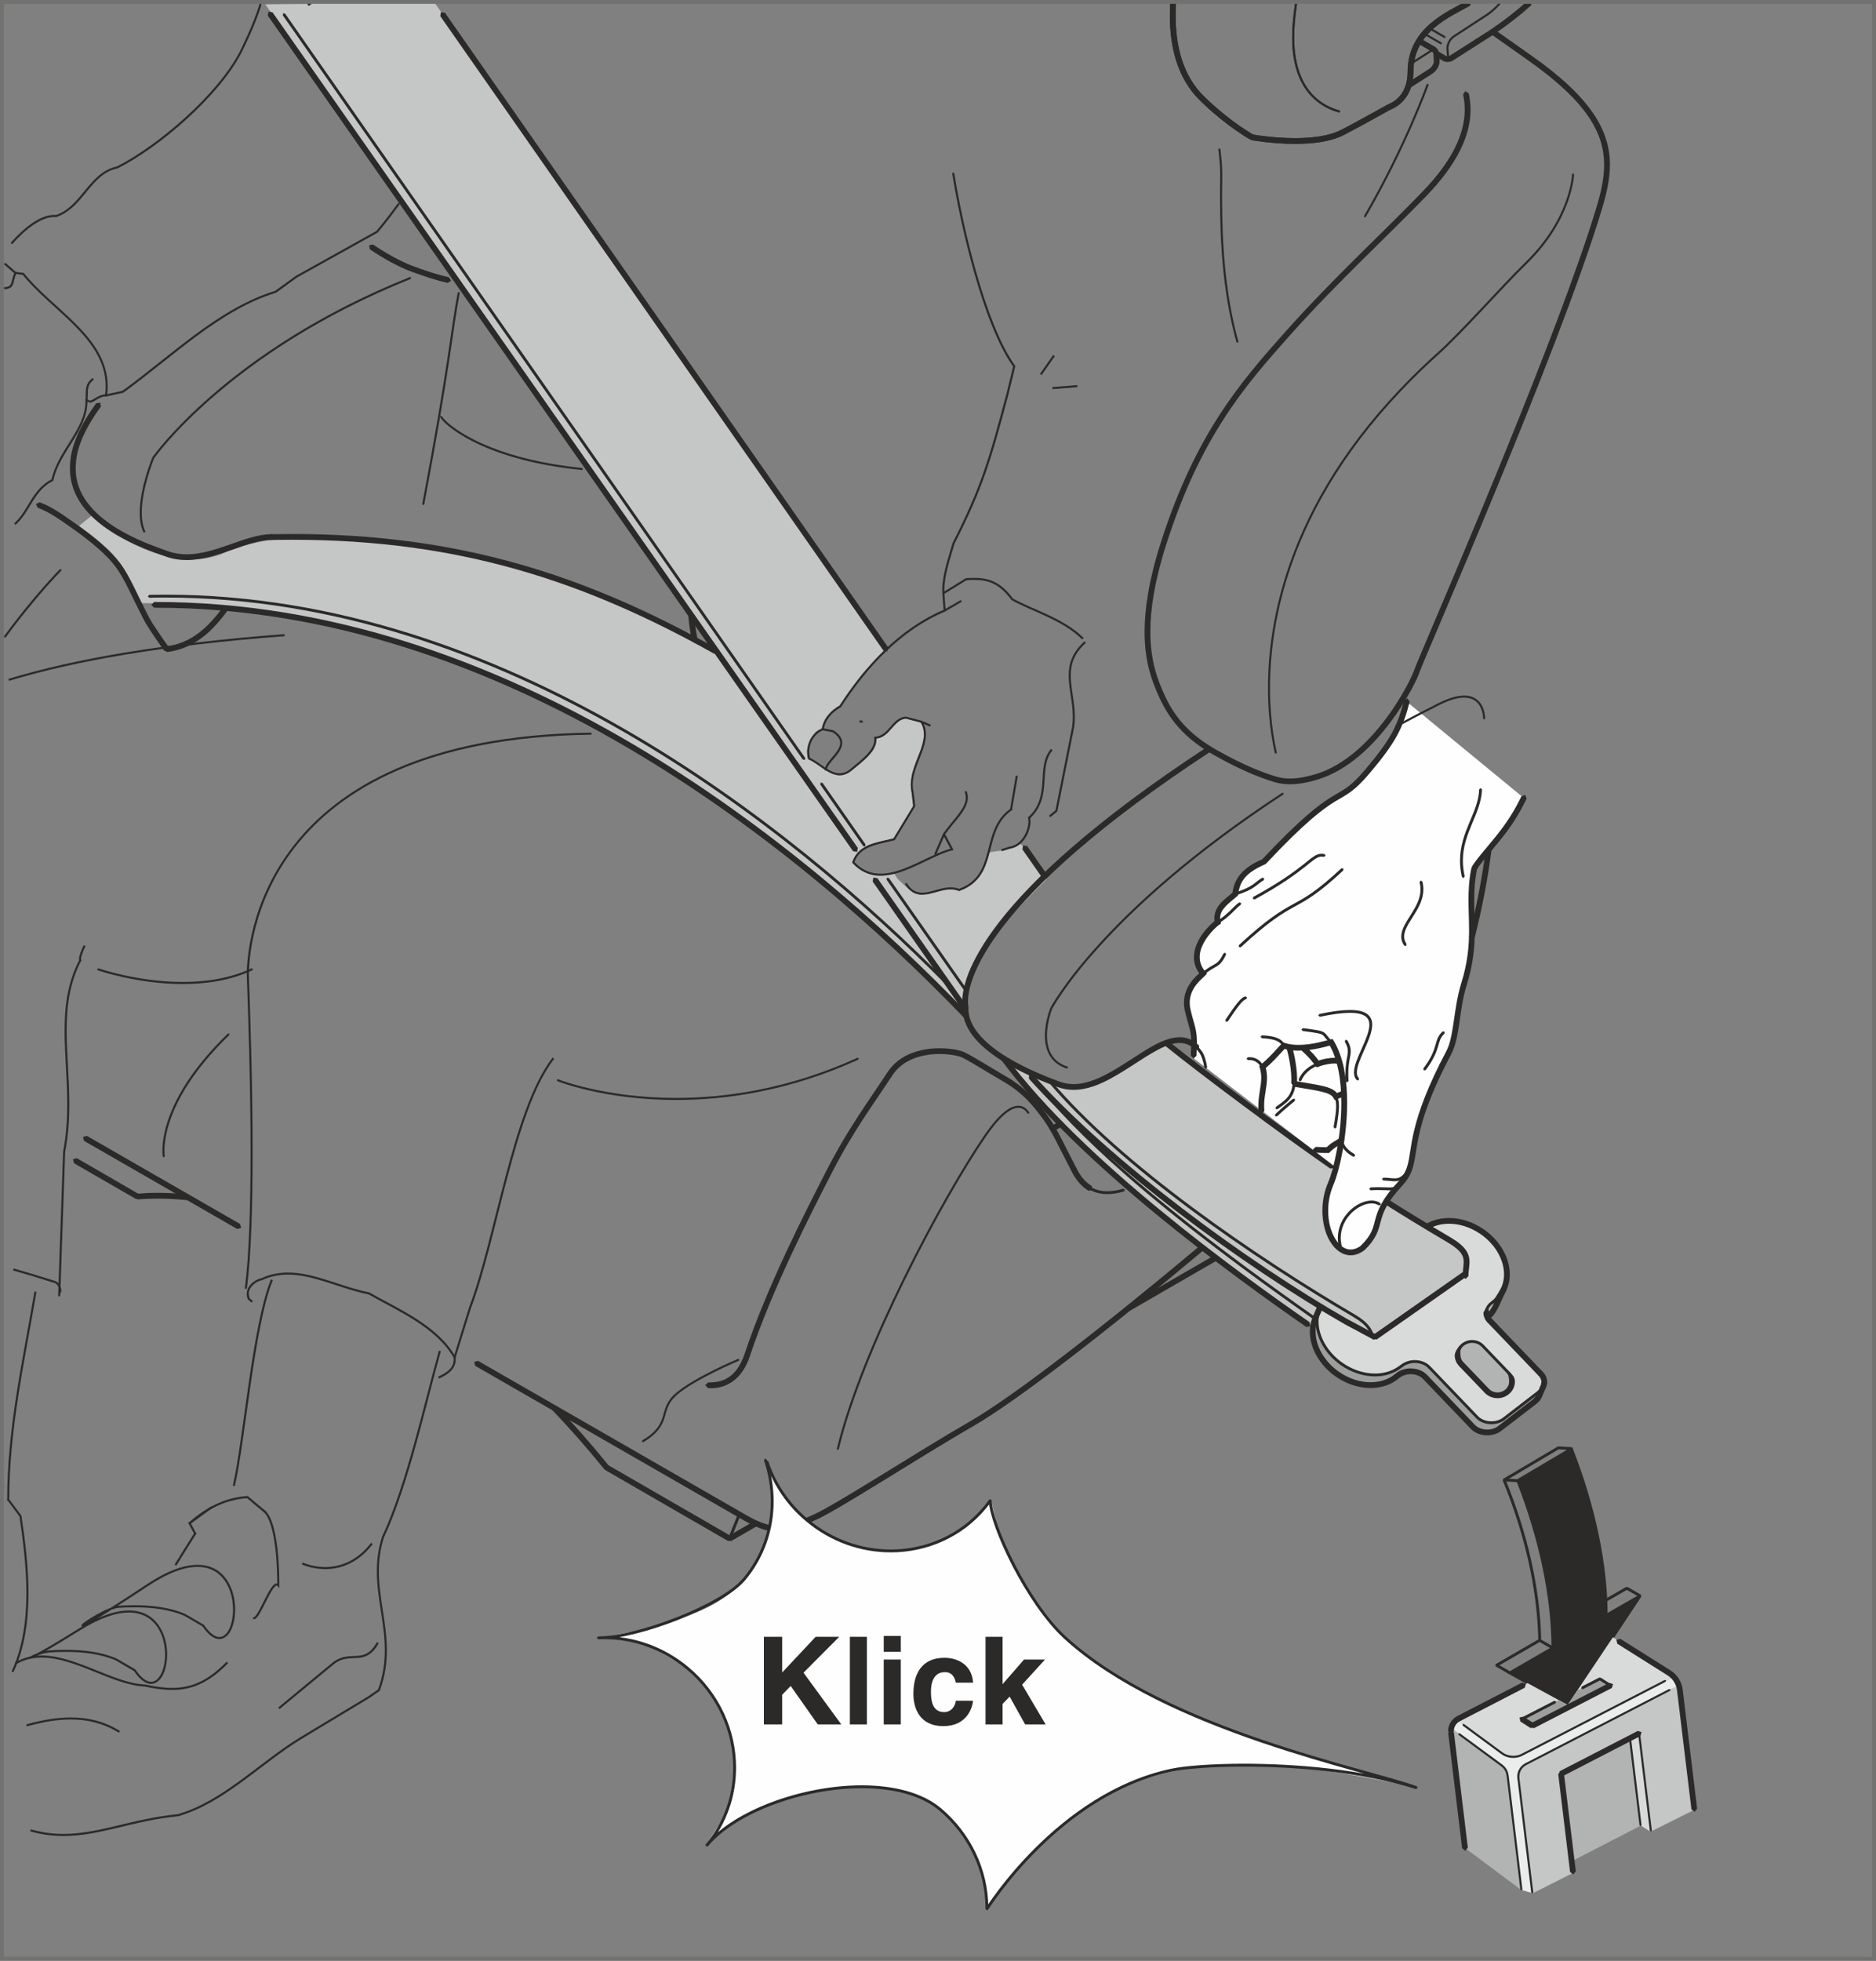 <?xml version="1.0" encoding="UTF-8"?>
<!DOCTYPE svg PUBLIC "-//W3C//DTD SVG 1.1//EN" "http://www.w3.org/Graphics/SVG/1.1/DTD/svg11.dtd">
<!-- Creator: CorelDRAW 2017 -->
<svg xmlns="http://www.w3.org/2000/svg" xml:space="preserve" width="37.091mm" height="38.748mm" version="1.1" style="shape-rendering:geometricPrecision; text-rendering:geometricPrecision; image-rendering:optimizeQuality; fill-rule:evenodd; clip-rule:evenodd"
viewBox="0 0 1435.3 1499.4"
 xmlns:xlink="http://www.w3.org/1999/xlink">
 <rect x="0" y="0" width="1435.3" height="1499.4" fill="#808080" stroke="none"/>
 <defs>
  <style type="text/css">
   <![CDATA[
    .str0 {stroke:#727271;stroke-width:2.95;stroke-miterlimit:4}
    .fil7 {fill:none;fill-rule:nonzero}
    .fil5 {fill:#FEFEFE;fill-rule:nonzero}
    .fil6 {fill:#EBECEC;fill-rule:nonzero}
    .fil2 {fill:#D9DADA;fill-rule:nonzero}
    .fil1 {fill:#C5C6C6;fill-rule:nonzero}
    .fil3 {fill:#B2B3B3;fill-rule:nonzero}
    .fil4 {fill:#9D9E9E;fill-rule:nonzero}
    .fil0 {fill:#2B2A29;fill-rule:nonzero}
   ]]>
  </style>
 </defs>
 <g id="Слой_x0020_1">
  <path class="fil0" d="M1043.55 165.18c15.56,-26.82 27.58,-52.03 35.67,-70.48 8.1,-18.49 12.26,-30.23 12.26,-30.25l1.05 -0.48 0.49 1.01c-0.01,0.03 -16.89,47.18 -48.11,100.98l-1.08 0.29 -0.29 -1.06zm-919 719.26c-0.02,-0.05 -0.32,-1.65 -0.32,-4.59 0,-11.88 4.63,-45.47 50.13,-89.5l1.12 0.03 -0.02 1.12c-45.19,43.75 -49.62,76.92 -49.64,88.35 0,2.87 0.26,4.3 0.26,4.3l-0.65 0.94 -0.89 -0.66z"/>
  <path class="fil1" d="M735.27 772.09c0,0 2.55,-20.9 5.99,-28.69 3.32,-7.51 6.61,-13.18 11.66,-19.4 5.09,-6.24 11.3,-13.63 11.3,-13.63 11.7,-12.89 24.1,-26.02 36.57,-38.14l-13.17 -18.95 -6.66 -7.88 -5.41 2.77 -6.61 1.85 -11.74 1.71 -2.32 7.1 -2.44 6.51 -3.49 5.46 -4.16 4.37 -5.57 3.82 -5.15 2.33 -5.55 -1.39 -6.4 0.6 -5.57 1.56 -7.18 1.73 -5.73 0.32 -4.57 -1.37 -5.83 -4.56 -6.47 -6.13 -2.47 -3.85 -8.73 1.16 -5.24 0.19 -6.62 -1.75 -6.61 -3.7 -5.09 -4.67 2.57 -5.25 4.26 -4.47 6.62 -3.88 9.08 -2.31 9.17 -2.01 14.98 -24.9 -0.93 -7.58 -0.8 -8.37 0.8 -8.75 3.1 -9.54 4.08 -10.46 2.16 -9 -0.63 -6.55 -2.29 -3.93 -11.48 -3.13 -4.67 1.56 -4.67 4.47 -4.48 5.09 -4.46 3.29 -4.08 0.98 -0.43 4.67 -2.11 4.45 -4.86 5.65 -7.59 6.61 -5.83 4.48 -4.67 1.95 -4.31 0.18 -4.83 -1.75 -6.04 -3.48 -5.84 -4.11 -6.02 -3.5 -0.45 -5.99 2.38 -8.19 4.49 -6.25 4.67 -2.32 2.53 -7.2 4.63 -5.58 6.47 -4.91 8.34 -12.07 8.57 -11.69 11.48 -12.44 6.8 -7.03 -345.45 -494.46 -129.2 1.54 344.3 494.58c-87.08,-53.03 -271.01,-113.35 -371.81,-77.03 -34.56,18.62 -80,-3.65 -105.5,-26.43l-9.69 7.81c27.44,19.81 34.13,28.49 47.79,58.96 252.7,2.06 454.67,138.66 627.13,310.9z"/>
  <path class="fil0" d="M338.28 318.51c0,0.27 1.88,2.8 5.76,5.95 11.69,9.64 41.96,27.38 101.28,33.4l0.74 0.87 -0.87 0.71c-39.76,-4.02 -66.56,-13.3 -83.57,-21.95 -8.56,-4.34 -14.59,-8.51 -18.58,-11.79 -4.01,-3.39 -5.87,-5.58 -6.28,-6.8l0.56 -0.96 0.97 0.56z"/>
  <path class="fil0" d="M11.89 209.8l-8.92 -7.74 1.04 -1.19 8.92 7.73 -1.04 1.2zm55.03 96.01l0.03 1.04c-0.09,22.47 -21.5,38.66 -26.08,60.42l-0.08 0.37 -0.34 0.18c-14.41,7.14 -17.15,22.99 -27.99,33.02l-0.59 0.56 -1.06 -1.19 0.59 -0.55c10.37,-9.41 13.17,-25.62 28.34,-33.27l0.37 0.7 -0.79 -0.18c4.91,-22.49 26.16,-38.68 26.06,-60.06l-0.05 -1.01 -0.02 -0.78 1.61 -0.05 0 0.8zm-63.11 -86.24c3.25,-0.34 3.92,-1.06 4.62,-2.74 0.7,-1.73 1.03,-4.61 2.62,-8.45l0.24 -0.57 6.61 0.85 0.31 0.05 0.21 0.23c21.76,27.51 63.87,48.53 63.98,86.41 0,2.33 -0.15,4.71 -0.49,7.14l-0.1 0.71 -0.72 -0.01 -0.27 0c-2.52,-0.02 -4.67,1.09 -6.59,2.24 -1.97,1.13 -3.63,2.46 -5.61,2.48l-3.08 -1.56 -0.24 -0.26 0.07 -0.34c0.66,-6.57 -1.02,-11.22 4.85,-16.22l0.58 -0.52 1.05 1.2 -0.62 0.53c-5.2,4.45 -3.62,8.03 -4.31,15.14l-0.76 -0.08 0.59 -0.52 1.88 1.03c1.13,0.04 2.8,-1.03 4.78,-2.24 2.02,-1.22 4.45,-2.47 7.43,-2.48l0.33 0.01 -0.03 0.78 -0.78 -0.09c0.31,-2.39 0.45,-4.69 0.45,-6.95 0.12,-36.55 -41.35,-57.58 -63.61,-85.4l0.62 -0.51 -0.09 0.78 -6.02 -0.75 0.12 -0.78 0.72 0.32c-1.56,3.64 -1.83,6.32 -2.62,8.39 -0.75,2.14 -2.5,3.54 -5.97,3.75l-0.79 0.08 -0.15 -1.58 0.79 -0.08z"/>
  <path class="fil0" d="M75.28 740.48c0.03,0 7.45,2.59 19.26,5.2 11.82,2.62 28,5.22 45.36,5.22 17.39,0 35.96,-2.6 52.58,-10.42l1.1 0.36 -0.41 1.08c-16.9,7.95 -35.74,10.6 -53.27,10.6 -35.03,-0.03 -65.09,-10.54 -65.13,-10.54l-0.49 -1.03 1 -0.46zm230.46 -584.17c-9.83,13.57 -16.75,21.48 -16.76,21.49l-0.08 0.1 -61.62 34.3 -16.01 11.63 -0.15 0.04c-42.76,13.01 -78.6,48.77 -116.61,76.33l-0.11 0.11 -13.11 2.87 -0.94 -0.6 0.62 -0.96 12.92 -2.82 0.15 0.76 -0.45 -0.65c37.83,-27.44 73.8,-63.35 117.06,-76.54l0.26 0.75 -0.5 -0.66 16.03 -11.59 61.57 -34.29 0.38 0.71 -0.6 -0.52c0.03,-0.04 6.88,-7.85 16.68,-21.36l1.11 -0.21 0.18 1.12zm-105.73 -152.75c-4.34,15.33 -15.33,36.87 -15.33,36.89 -17.24,33.19 -62.73,72.25 -94.65,88.31l-0.11 0.05 -0.07 0.01c-20.68,4.1 -25.68,29.91 -46.8,37.18l-0.16 0.05 -0.18 -0.03 -1.4 -0.05c-9.84,-0.06 -21.94,9.42 -31.74,20.46l-1.12 0.07 -0.05 -1.15c9.97,-11.1 22.09,-20.94 32.92,-21l1.56 0.05 -0.08 0.82 -0.23 -0.75c20.11,-6.55 25.1,-32.51 46.97,-37.23l0.16 0.8 -0.38 -0.72c31.56,-15.83 77.03,-54.93 93.96,-87.6 0,-0.01 10.94,-21.54 15.22,-36.61l0.97 -0.56 0.55 1zm123.03 381.85c20.57,-108.78 21.62,-132.99 27.16,-161.66l0.91 -0.64 0.64 0.94c-5.49,28.5 -6.57,52.84 -27.16,161.65l-0.92 0.61 -0.64 -0.9z"/>
  <path class="fil0" d="M5.5 1146.76c0,-53.94 11.63,-105.32 20.75,-158.38l0.12 -0.79 1.57 0.3 -0.15 0.77c-9.11,53.09 -20.71,104.36 -20.71,158.11l0 0.84 -1.58 0 0 -0.84zm1.42 -0.45l9.47 12.68 0.04 0.23c2.79,18.76 5.35,39.04 5.35,59.02 0,20.98 -2.82,41.65 -11.16,59.85l-0.34 0.72 -1.45 -0.68 0.33 -0.7c8.2,-17.91 11.03,-38.33 11.03,-59.19 0,-19.81 -2.55,-40.08 -5.32,-58.81l0.78 -0.11 -0.64 0.49 -9.8 -13.2 1.24 -0.96 0.48 0.65zm4.22 -176.12c9.61,2.74 19.43,5.75 29.54,8.92l-0.26 0.76 0.12 -0.79c4.26,0.61 6.39,4.63 6.39,8.08l-0.01 0.36 -0.04 0.8 -1.58 -0.08 0.03 -0.78 0.02 -0.3c-0.02,-2.88 -1.76,-6.06 -5,-6.5l-0.09 0 -0.05 -0.03c-10.12,-3.14 -19.9,-6.21 -29.5,-8.89l-0.77 -0.23 0.44 -1.51 0.77 0.19zm50.96 -235.5c-8.92,17.16 -11.1,34.88 -11.1,53.47 0,17.83 2.05,36.46 2.05,55.98 0,11.92 -0.78,24.18 -3.21,36.85l-0.8 -0.17 0.82 0.04 -3.79 110.4 -1.61 -0.05 3.81 -110.45 0.01 -0.06c2.4,-12.55 3.15,-24.67 3.15,-36.56 0,-19.43 -2.02,-38.03 -2.02,-55.98 0,-18.69 2.21,-36.71 11.29,-54.2l0.36 -0.71 1.42 0.74 -0.37 0.7zm-1.32 0.14l-0.4 -1.41c0.04,-2.33 1.64,-6.45 3.32,-9.92l0.34 -0.71 1.45 0.68 -0.36 0.71c-1.65,3.33 -3.2,7.6 -3.17,9.24l0.04 0.37 0.02 0.05 0.48 0.61 -1.25 1 -0.46 -0.63zm156.25 -248.28c-92.46,6.98 -159.95,18.98 -209.36,33.86l-0.75 0.23 -0.48 -1.53 0.77 -0.21c49.58,-14.94 117.17,-26.94 209.68,-33.94l0.82 -0.05 0.1 1.58 -0.78 0.05z"/>
  <polygon class="fil0" points="660.41,646.99 627.58,599.97 627.86,598.43 629.39,598.7 662.21,645.73 661.92,647.27 "/>
  <path class="fil0" d="M254.55 1271.31c6.68,-5.25 12.86,-4.7 18.28,-5.01 5.44,-0.38 10.13,-1.39 15.21,-9.89l0.38 -0.68 1.39 0.82 -0.41 0.68c-5.17,8.9 -10.88,10.37 -16.5,10.65 -5.61,0.37 -11.13,-0.19 -17.32,4.68l-0.63 0.49 -1.01 -1.23 0.62 -0.51zm1.61 0.74l-42.28 34.89 -1 -1.22 42.29 -34.92 0.98 1.24zm28.5 -90.6c-11.73,14.82 -25.36,18.48 -35.86,18.48 -9.95,-0.03 -17.09,-3.32 -17.15,-3.32l-0.74 -0.34 0.68 -1.44 0.72 0.34c0,0 1.69,0.75 4.61,1.57 2.92,0.78 7.09,1.59 11.86,1.59 10.13,-0.03 23.19,-3.48 34.62,-17.86l0.49 -0.62 1.26 0.97 -0.51 0.62zm-134.27 -8.99l-15.51 24.83 -1.36 -0.84 15.51 -24.83 1.37 0.84zm12.41 -19.53l-17.91 13.01 -0.94 -1.28 17.94 -13.03 0.92 1.3zm31.43 83.78c0.49,-0.03 1.95,-1.66 3.32,-4.09 2.13,-3.67 4.59,-9.01 6.99,-13.47 1.2,-2.17 2.38,-4.16 3.49,-5.67 1.16,-1.46 2.2,-2.54 3.65,-2.61l1.84 0.98 -0.58 0.49 -0.83 0 0.01 -1.57c0,-4.05 -0.12,-15.45 -1.49,-26.93 -1.35,-11.48 -4.06,-23.13 -8.68,-27.36l-0.6 -0.55 1.08 -1.16 0.58 0.53c5.28,5 7.77,16.72 9.19,28.34 1.38,11.59 1.51,23.03 1.51,27.12l-0.01 1.6 -0.04 2.2 -1.34 -1.75 -0.63 -0.38c-0.49,-0.1 -2.02,1.23 -3.44,3.53 -2.21,3.41 -4.71,8.73 -7.04,13.21 -2.43,4.57 -4.29,8.29 -6.59,9.07l-0.72 0.18 -0.44 -1.53 0.79 -0.19zm-169.9 162.4c8.44,2.37 16.43,3.3 24.27,3.3 27.4,0 52.9,-11.77 87.63,-15.12l0.05 0.79 -0.21 -0.76c34.59,-10.01 62.61,-39.92 93.69,-58.84l51.9 -31.27 7.77 -5.37 0.45 0.66 -0.75 -0.27c3.93,-10.68 5.27,-20.67 5.27,-30.32 0.01,-20.57 -6.09,-39.66 -6.1,-60.35 0,-8.45 1.04,-17.16 3.93,-26.32l0.01 -0.05 0.03 -0.04c18.52,-39.23 32.48,-103.2 43.29,-141.51l0.19 -0.79 1.54 0.42 -0.22 0.77c-10.78,38.29 -24.72,102.3 -43.37,141.8l-0.68 -0.34 0.74 0.22c-2.88,9.01 -3.88,17.53 -3.88,25.86 -0.02,20.35 6.08,39.45 6.1,60.35 0,9.81 -1.34,20 -5.35,30.85l-0.08 0.24 -8 5.54 -0.03 0 -51.93 31.29c-30.84,18.74 -58.91,48.79 -94.09,59.02l-0.07 0 -0.1 0.03c-34.39,3.32 -59.89,15.11 -87.75,15.14 -7.97,0 -16.11,-0.97 -24.71,-3.4l-0.76 -0.22 0.43 -1.53 0.77 0.25zm176.17 -420.17c-4.87,1 -10.24,5.28 -10.18,10.6l0.67 3.33 -0.72 0.32 0.49 -0.63 2.72 2.29 -0.99 1.22 -2.74 -2.29 -0.15 -0.12 -0.07 -0.18c-0.55,-1.35 -0.78,-2.66 -0.78,-3.93 0.02,-6.42 6.03,-11.01 11.45,-12.18l0.75 -0.15 0.34 1.54 -0.78 0.16 0 0.03zm-0.49 -1.51c6.8,-3.09 13.57,-4.3 20.38,-4.3 20.33,0 40.53,10.88 62.02,15.17l0.12 0.01 0.12 0.05c22.68,12.92 51.78,24.94 65.88,49.17l0.1 0.21 0.01 0.15 0.07 1.38c-0.01,7.82 -6.09,11.84 -12.18,14.6l-0.74 0.33 -0.66 -1.45 0.74 -0.34c6.03,-2.77 11.25,-6.29 11.25,-13.13l-0.05 -1.24 0.76 -0.08 -0.65 0.41c-13.72,-23.62 -42.5,-35.64 -65.32,-48.61l0.38 -0.67 -0.14 0.79c-21.79,-4.37 -41.98,-15.19 -61.72,-15.17 -6.61,0 -13.15,1.19 -19.73,4.18l-0.72 0.3 -0.65 -1.42 0.72 -0.33zm8.49 2.19c-13.83,34.01 -20.94,122.7 -28.67,156.09l-0.21 0.77 -1.53 -0.37 0.21 -0.76c7.64,-33.21 14.74,-121.8 28.72,-156.31l0.27 -0.72 1.5 0.6 -0.3 0.71zm-187.65 338.85c11.56,-3.21 22.65,-5.13 33.31,-5.13 12.97,-0.04 25.32,2.88 36.97,9.96l0.7 0.41 -0.84 1.35 -0.68 -0.39c-11.38,-6.91 -23.38,-9.76 -36.13,-9.76 -10.47,0 -21.42,1.91 -32.9,5.08l-0.78 0.23 -0.41 -1.54 0.78 -0.21zm-8.83 -47.48c6.32,-3.58 12.99,-5.03 19.86,-5.01 26.47,0.05 55.49,21.35 79.01,22.13l0.05 0 0.07 0.03c7.52,1.63 14.31,2.6 20.67,2.6 14.5,0 26.87,-5.03 41.13,-19.47l0.56 -0.57 1.13 1.15 -0.55 0.57c-14.44,14.61 -27.34,19.91 -42.28,19.91 -6.5,0 -13.39,-0.98 -20.98,-2.62l0.17 -0.8 -0.03 0.8c-24.27,-0.94 -53.23,-22.21 -78.96,-22.14 -6.62,0 -13,1.38 -19.09,4.85l-0.7 0.39 -0.79 -1.39 0.71 -0.41zm815.36 -782.54c-14.72,-14.51 -38.8,-21.21 -53.38,-29.51l-0.16 -0.08 -0.07 -0.12c-9.35,-12.59 -17.61,-15.25 -28.6,-15.28 -1.9,0 -3.84,0.09 -5.9,0.22l-0.05 -0.8 0.41 0.7 -18.64 11.48 -0.05 -1.35 -0.07 -2.24c0,-11.89 4.47,-24.26 7.93,-36.3l0.02 -0.07 0.05 -0.07c21.51,-42.21 27.7,-63.41 41.03,-113.5l5.28 -21.57 0.78 0.17 -0.65 0.46c-23.63,-32.92 -40.94,-110.83 -46.71,-147.49l-0.11 -0.79 1.56 -0.25 0.14 0.79c5.67,36.48 23.14,114.46 46.46,146.79l0.18 0.31 -5.34 21.95c-13.32,50.11 -19.62,71.52 -41.18,113.83l-0.71 -0.34 0.77 0.21c-3.54,12.12 -7.88,24.37 -7.88,35.86l0.03 2.17 -0.78 0.03 -0.39 -0.68 17.65 -10.87 0.22 0c2.05,-0.14 4.02,-0.22 5.98,-0.22 11.26,-0.04 20.41,2.98 29.84,15.9l-0.64 0.46 0.41 -0.68c14.26,8.16 38.55,14.88 53.74,29.76l0.56 0.57 -1.13 1.12 -0.57 -0.57zm-54.79 131.27l4.59 -26.66 1.56 0.27 -4.6 26.65 -1.54 -0.26zm1.34 0c-11.45,8.07 -13.69,20.45 -16.86,32.46 -3.17,11.9 -7.41,23.58 -23.07,29.12l-0.3 0.11 -0.27 -0.14c-1.99,-0.82 -4.01,-1.16 -6.06,-1.16 -7.11,-0.03 -14.67,4.04 -21.83,4.07 -4.64,0.03 -9.14,-1.85 -12.83,-7.59l-0.45 -0.68 1.35 -0.84 0.41 0.67c3.53,5.35 7.27,6.86 11.52,6.89 6.57,0.03 14.17,-4.06 21.83,-4.11 2.23,0 4.45,0.38 6.65,1.3l-0.29 0.71 -0.29 -0.71c15,-5.38 18.88,-16.13 22.07,-28.05 3.15,-11.85 5.46,-24.8 17.51,-33.34l0.66 -0.46 0.9 1.3 -0.66 0.46zm12.9 5.08c8.57,-7.97 9.99,-17.03 10.61,-26.15 0.65,-9.08 0.42,-18.1 6.13,-25.35l0.51 -0.63 1.24 1.01 -0.48 0.63c-5.28,6.61 -5.16,15.26 -5.8,24.45 -0.63,9.15 -2.14,18.88 -11.13,27.21l-0.57 0.53 -1.08 -1.16 0.57 -0.53zm1.34 0.4l0.26 2.84c-0.02,7.71 -5.27,19.52 -16.11,21.01l-0.12 -0.8 0.25 0.78 -6.02 1.92 -0.45 -1.54 6.01 -1.9 0.05 0 0.05 -0.03c9.69,-1.19 14.77,-12.3 14.74,-19.44l-0.24 -2.48 -0.15 -0.78 1.56 -0.31 0.18 0.74zm-128.21 -72.56l-2.43 -0.23 0.14 -1.57 2.43 0.23 -0.14 1.57zm164.38 -256.6l-19.13 1.54 -0.12 -1.57 19.11 -1.56 0.14 1.58zm-17.3 -23.69l-10.14 14.51 -1.27 -0.93 10.1 -14.5 1.31 0.91zm23.17 219.77c-8.72,8.14 -10.96,16.06 -10.99,24.46 -0.02,9.72 3.11,20.08 3.13,31.62 0,2.5 -0.14,5.07 -0.49,7.65l0 0.04 -12.9 64.55 -5.41 4.53 -1.01 -1.24 4.98 -4.18 12.76 -63.95 0.77 0.15 -0.78 -0.08c0.34,-2.52 0.5,-5.01 0.5,-7.45 0,-11.23 -3.14,-21.55 -3.15,-31.62 -0.03,-8.7 2.47,-17.25 11.51,-25.64l0.57 -0.53 1.08 1.16 -0.57 0.55zm-108.6 -25.47l13.46 -7.82 0.78 1.34 -13.42 7.82 -0.82 -1.34zm-90.56 121.7c0.37,-3.36 3.39,-6.51 6.24,-9.96 2.88,-3.41 5.55,-6.98 5.51,-10.32 -0.01,-2.57 -1.43,-5.24 -5.88,-8.2l0.45 -0.67 -0.17 0.79 -8.68 -1.69 0.31 -1.57 8.7 1.71 0.18 0.03 0.08 0.09c4.7,3.06 6.61,6.28 6.61,9.53 -0.03,4.16 -2.99,7.92 -5.87,11.35 -2.92,3.4 -5.73,6.68 -5.9,9.08l-0.05 0.82 -1.61 -0.15 0.1 -0.8zm73.61 -37.43l7.59 3.3 -0.63 1.46 -7.56 -3.32 0.6 -1.45zm18.58 86.6l-7.04 16.19 -1.45 -0.65 7.02 -16.15 1.47 0.61zm-0.72 -183.92l0.98 13.27 0.05 0.56 -0.52 0.22c-33.31,13.95 -59.9,42.47 -79.51,72.94l-0.12 0.17 -0.17 0.1c-6.55,3.56 -11.98,9.71 -12.99,16.91l-0.08 0.45 -0.45 0.17c-6.14,2.43 -10.61,9.22 -10.61,16.63 0,1.64 0.21,3.25 0.66,4.85l-0.78 0.22 0.33 -0.74c8.16,3.71 15.51,12.11 23.09,11.98 2.55,0 5.17,-0.82 8.03,-3.11l0.5 0.57 -0.52 -0.57c8.33,-6.92 18.64,-14.46 18.51,-22.59l-0.05 -1.38 -0.14 -0.83 0.82 -0.06c5.2,-0.35 8.3,-3.73 11.51,-7.37 3.15,-3.64 6.39,-7.55 11.93,-8l0.12 0 12.18 3.2 0.33 0.09 0.16 0.27c1.86,3.33 2.61,6.7 2.61,10.06 -0.07,12.62 -10.1,25.11 -10.06,38.51 0,1.94 0.21,3.86 0.65,5.82l0.02 0.04 1.24 10.36 0.03 0.23 -15.7 25.91 -0.3 0.09c-12.38,3.22 -26.37,4.11 -30.73,17.13l-0.75 -0.27 0.59 -0.55c6.25,6.77 13.08,9.23 20.35,9.23 18.05,0.05 38.46,-15.48 54.5,-19.37l0.15 0.78 -0.7 0.38 -6.21 -11.59 -0.19 -0.44 0.26 -0.41c7.7,-10.85 17.48,-19.23 17.38,-27.55 0,-1.25 -0.23,-2.5 -0.67,-3.77l-0.26 -0.75 1.49 -0.55 0.29 0.77c0.5,1.43 0.74,2.89 0.74,4.3 -0.11,9.53 -10.2,17.76 -17.66,28.45l-0.64 -0.44 0.71 -0.38 6.2 11.59 0.45 0.91 -0.98 0.23c-15.48,3.66 -36,19.36 -54.84,19.41 -7.66,0 -15.05,-2.64 -21.53,-9.72l-0.3 -0.32 0.14 -0.48c4.85,-14.18 19.82,-14.96 31.84,-18.16l0.19 0.79 -0.7 -0.41 15.27 -25.17 -1.2 -10.03 0.8 -0.09 -0.79 0.18c-0.49,-2.06 -0.68,-4.15 -0.68,-6.17 0.05,-14.13 10.13,-26.76 10.05,-38.51 0,-3.1 -0.68,-6.18 -2.42,-9.27l0.7 -0.4 -0.21 0.77 -12.04 -3.17 0.23 -0.78 0.01 0.8c-4.71,0.37 -7.62,3.77 -10.85,7.43 -3.15,3.67 -6.65,7.55 -12.55,7.92l-0.05 -0.77 0.79 -0.12 0.12 1.6c-0.12,9.45 -10.95,16.87 -19.13,23.79l-0.01 0c-3.06,2.48 -6.11,3.54 -9.01,3.51 -8.7,-0.09 -15.97,-8.73 -23.71,-12.12l-0.38 -0.14 -0.1 -0.38c-0.48,-1.76 -0.67,-3.55 -0.67,-5.27 0.01,-8.03 4.75,-15.39 11.6,-18.1l0.3 0.74 -0.8 -0.12c1.15,-7.86 6.99,-14.33 13.83,-18.09l0.41 0.7 -0.68 -0.44c19.74,-30.61 46.49,-59.4 80.23,-73.54l0.29 0.74 -0.79 0.07 -1.04 -14.07 1.61 -0.1 0.03 0.79zm211.23 -339.18c0.86,6.76 1.39,13.13 1.39,18.87l-0.01 1.47c-0.1,5.2 -0.15,10.37 -0.15,15.63 0,36.29 2.31,73.71 12.39,110.47l0.23 0.8 -1.53 0.38 -0.22 -0.75c-10.16,-36.98 -12.45,-74.55 -12.45,-110.9 0,-5.25 0.05,-10.46 0.1,-15.66l0.01 -1.45c0,-5.63 -0.5,-11.96 -1.34,-18.67l-0.11 -0.79 1.57 -0.19 0.11 0.79z"/>
  <path class="fil0" d="M113.07 1211.99l-0.45 -0.68c15.97,-10.5 28.61,-14.66 38.51,-14.66 10.35,-0.04 17.64,4.6 22.22,11.21 4.6,6.63 6.57,15.1 6.57,22.96 -0.05,11.74 -4.3,22.41 -12.08,22.59 -4,-0.03 -8.35,-3.03 -13.03,-9.86l0.67 -0.46 -0.39 0.71 -14.1 -8.22 0.38 -0.68 -0.27 0.74c-11.84,-5.11 -25.6,-6.52 -38.12,-6.52 -4.19,0 -8.23,0.15 -11.98,0.39 -3.97,0.22 -10.98,3.47 -16.82,6.86 -2.96,1.64 -5.61,3.35 -7.57,4.66l-2.24 1.65 -0.56 0.51 -0.11 0.09 -0.44 -0.34 0.56 0 -0.12 0.34 -0.44 -0.34 0.56 0 -0.79 0 0.45 -0.64 0.34 0.64 -0.79 0 0.45 -0.64 -0.38 0.58 0 -0.68 0.38 0.11 -0.38 0.58 0 -0.68 0 0.21 -0.07 -0.21 0.07 0 0 0.21 -0.07 -0.21c0.6,-0.1 4.43,-2.07 12.19,-6.85 7.85,-4.75 19.82,-12.41 37.39,-24.03l0.45 0.68 0.45 0.65c-18.18,11.98 -30.39,19.74 -38.19,24.5 -3.92,2.36 -6.71,4.03 -8.64,5.07 -2.03,1.06 -2.78,1.5 -3.59,1.58l-0.49 -0.16 -0.38 -0.7 0.44 -0.87c2.47,-2.4 19.7,-13.54 28.23,-14.16 3.78,-0.22 7.86,-0.39 12.08,-0.39 12.67,0 26.63,1.43 38.74,6.65l0.04 0.03 14.28 8.31 0.11 0.15c4.53,6.68 8.61,9.19 11.69,9.16 2.99,0.03 5.6,-2.2 7.49,-6.08 1.87,-3.86 2.96,-9.21 2.96,-14.92 -0.05,-15.22 -7.56,-32.6 -27.16,-32.63 -9.45,0 -21.86,4.03 -37.61,14.46l-0.45 -0.65zm-52.48 34.13l-0.43 -0.67c15.93,-9.96 28.57,-13.91 38.47,-13.91 10.51,-0.03 17.92,4.52 22.58,11.04 4.66,6.5 6.68,14.86 6.68,22.61 -0.04,11.65 -4.42,22.29 -12.29,22.49 -4.07,-0.03 -8.52,-3.07 -13.27,-10.03l0.67 -0.44 -0.41 0.72 -14.09 -8.22 0.4 -0.7 -0.27 0.72c-11.82,-5.08 -25.58,-6.52 -38.12,-6.52 -4.19,0 -8.23,0.16 -11.98,0.38 -3.55,0.22 -7.3,1.35 -10.16,2.46 -1.43,0.55 -2.64,1.1 -3.45,1.53l-0.97 0.53 -0.21 0.1 -0.11 -0.15 0.14 0.12 -0.03 0.03 -0.11 -0.15 0.14 0.12 -0.55 -0.49 0.77 0 -0.22 0.49 -0.55 -0.49 0.77 0 -0.8 0 0.41 -0.7 0.39 0.7 -0.8 0 0.41 -0.7 -0.4 0.65 0 -0.72 0.4 0.07 -0.4 0.65 0 -0.72 0 0.43 -0.08 -0.43 0.08 0 0 0.43 -0.08 -0.43c0.75,-0.17 10.54,-4.88 37.05,-21.48l0.43 0.67 0.44 0.68c-13.75,8.59 -22.95,13.98 -28.8,17.28 -2.92,1.58 -5.04,2.67 -6.43,3.39 -1.5,0.68 -1.95,0.94 -2.61,1.02l-0.38 -0.11 -0.41 -0.7 0.39 -0.72c1.15,-0.85 8.44,-4.48 15.63,-4.94 3.78,-0.23 7.86,-0.39 12.08,-0.39 12.67,0 26.62,1.43 38.73,6.65l0.04 0.03 14.29 8.31 0.1 0.17c4.6,6.76 8.75,9.31 11.93,9.28 3.06,0 5.68,-2.24 7.66,-6.06 1.92,-3.81 3.05,-9.16 3.05,-14.81 -0.05,-15 -7.66,-32.04 -27.67,-32.08 -9.47,-0.03 -21.84,3.87 -37.6,13.69l-0.44 -0.68zm128.29 -498.2c0,0 -0.07,-0.82 -0.07,-2.31 -0.11,-21.19 8.72,-181.93 263.28,-185.37l0.82 0.78 -0.8 0.79c-253.71,3.62 -261.58,162.96 -261.71,183.8 0,1.46 0.04,2.23 0.04,2.23l-0.74 0.84 -0.82 -0.76z"/>
  <path class="fil0" d="M190.45 747.86c0.87,23.24 2.83,78.85 2.83,133.15 0,39.75 -1.05,78.76 -4.33,103.87l-0.12 0.79 -1.57 -0.21 0.12 -0.79c3.26,-24.95 4.31,-63.94 4.31,-103.67 0,-54.25 -1.94,-109.88 -2.81,-133.1l-0.03 -0.81 1.57 -0.07 0.03 0.82zm-41.87 425.22l-4.23 -7.87 -0.3 -0.55 0.49 -0.43c12.45,-10.99 26.88,-19.04 44.69,-20.2l0.33 0 14.04 11.76 -1.07 1.22 -13.75 -11.55 0.5 -0.6 0.04 0.78c-17.35,1.15 -31.41,8.94 -43.74,19.79l-0.53 -0.59 0.7 -0.38 4.62 8.57 -1.42 0.77 -0.37 -0.71z"/>
  <path class="fil0" d="M427 825.29c0.03,0.04 8.82,3.58 24.53,7.14 15.75,3.59 38.39,7.15 65.88,7.15 38.45,0 86.44,-6.96 138.59,-30.7l1.04 0.39 -0.4 1.06c-52.38,23.82 -100.58,30.83 -139.23,30.83 -55.3,0 -90.93,-14.36 -91,-14.39l-0.45 -1.03 1.04 -0.46z"/>
  <path class="fil0" d="M423.56 810.3c-29.97,39.07 -43.19,137.43 -63.1,189.68l-0.76 -0.31 0.76 0.26 -12.12 39 -1.49 -0.45 12.1 -39.06 0.01 0c19.88,-52 32.95,-150.27 63.33,-190.05l0.48 -0.65 1.27 0.97 -0.48 0.62z"/>
  <path class="fil0" d="M652.68 650.93l-447.8 -639 0.53 -3.04 3.1 0.53 447.8 638.99 -0.55 3.07 -3.08 -0.55zm82.78 119.94l-67.8 -96.77 0.53 -3.06 3.1 0.52 67.79 96.79 -0.57 3.07 -3.05 -0.55zm2.58 7.94c-127.34,-132.52 -352.91,-314.13 -618.65,-314.07l-1.43 0 -2.23 -2.19 2.23 -2.21 1.43 0c267.85,0.03 494.07,182.54 621.85,315.43l-0.07 3.08 -3.13 -0.04zm-191.77 -278.97c-99.94,-55.97 -195.91,-87.06 -322.47,-87.08 -5.58,0 -11.21,0.08 -16.93,0.19l-2.24 -2.17 2.17 -2.27c5.72,-0.08 11.38,-0.16 17,-0.16 127.3,-0.03 224.26,31.38 324.61,87.64l0.84 2.99 -2.99 0.86z"/>
  <path class="fil0" d="M614.21 580.83l-397.85 -569.12 0.26 -1.53 1.54 0.26 397.87 569.15 -0.27 1.52 -1.54 -0.27zm124.13 177.59l-60.05 -85.74 0.29 -1.52 1.52 0.27 60.05 85.72 -0.27 1.56 -1.53 -0.29z"/>
  <path class="fil0" d="M675.89 497.51l-339.04 -485.19 0.53 -3.06 3.08 0.53 339.03 485.18 -0.53 3.07 -3.07 -0.53zm121.57 173.81l-15.23 -21.75 0.55 -3.08 3.08 0.53 15.22 21.75 -0.55 3.08 -3.07 -0.53z"/>
  <path class="fil0" d="M723.07 752.3c-118.66,-119.8 -338.07,-295.39 -596.65,-295.36 -4.06,0 -8.12,0.04 -12.22,0.15l-1.1 -1.08 1.06 -1.13c4.08,-0.09 8.18,-0.14 12.26,-0.14 259.62,0.03 479.37,176.03 598.2,296.03l-0.02 1.56 -1.53 -0.03z"/>
  <path class="fil1" d="M819.36 831.51c0,0 -22.18,-6.51 -31.02,-10.53 -4.03,-1.87 -9.93,-5.67 -17.5,-10.13 -6.81,-4.08 0,2.7 0,2.7l32.09 38.6 17.9 18.69 24.15 21.81 27.2 22.55 31.93 25.69 28.79 24.12 29.58 21.01 26.46 19.45 14.78 10.13 1.53 -7.78 4.67 -7.78 41.27 21.79 68.49 -45.93 2.51 -10.69 -0.76 -5.48 -3.15 -4.25 -5.03 -4.31 -7.38 -4.26 -22.95 -14.05 -22.96 -14.36c-10.42,11.49 -7.18,35.89 -26.26,39.1 -30.95,-3.81 -20.9,-45.34 -13.24,-64.58l-34.83 -25.08 -29.17 -21.45 -35.41 -27.6 -28.56 -20.97c0,0 -0.57,-0.34 -6.55,1.92 -1.42,0.38 -5.97,3.82 -13.4,8.14 -5.53,3.17 -6.24,6.36 -15.18,10.07 -7.97,3.29 -9.02,6.91 -18.2,9.87 -8.33,2.72 -19.79,3.55 -19.79,3.55z"/>
  <path class="fil2" d="M1010.01 999.57l-2.17 10.88 2.7 13.63 7.64 10.89 9.26 9.27 13.05 5.43c35.04,9.72 26.08,-16.65 50.66,-5.43l7.66 5.99 31.58 34.32 8.72 2.69 7.63 -0.53 7.63 -4.36 24.49 -20.15 2.7 -4.89 -1.61 -6.01 -4.34 -5.45 -35.42 -35.41 -3.26 -5.43 1.64 -7.1 4.9 -4.35c31.3,-26.73 -20.57,-76.21 -51.75,-55l20.15 11.44 6.54 5.42 3.25 4.91 0.23 6.61 -1.3 7.57 -68.11 48.46 -42.47 -23.4z"/>
  <polygon class="fil3" points="1115.68,1034.97 1119.48,1028.43 1126.03,1025.69 1132.04,1026.81 1138.01,1032.24 1153.82,1049.11 1155.99,1056.2 1153.82,1062.75 1148.36,1066.56 1140.74,1066 1136.39,1061.66 1117.32,1041.49 "/>
  <path class="fil4" d="M1010.19 999.1c-24.76,37.2 30.91,77.51 59.89,52.26l5.51 -2.25 5.72 -0.8 4.9 1.62 3.97 2.89 36.75 38.39 4.49 2.87 5.7 1.37 5.46 -0.27 4.83 -2.8 26.99 -20.79 3.11 -3.78 3.99 -10.97 -3.92 7.29 -5.32 4.63 -25.53 17.96 -4.15 1.64 -5.17 -0.53 -7.26 -4.04 -36.79 -38.38 -4.45 -3.34 -6.47 -0.56 -6.05 0.56 -6.29 4.11 -5.68 3.24 -6.26 1.64 -9.02 0.27 -10.32 -2.2 -8.42 -3.54c-16.77,-9.9 -27.36,-26.8 -20.21,-46.47z"/>
  <polygon class="fil0" points="1141.37,1008.37 1180.48,1049.16 1180.41,1052.3 1177.31,1052.24 1138.19,1011.43 1138.21,1008.32 "/>
  <polygon class="fil0" points="1135.17,1028.43 1154.82,1048.9 1154.79,1050.44 1153.22,1050.42 1133.59,1029.93 1133.63,1028.4 "/>
  <polygon class="fil3" points="1144.35,994.03 1138.56,997.92 1136.93,1005 1138.09,1007.79 1142.93,1002.28 1149.98,987.02 "/>
  <path class="fil0" d="M790.51 821.91c60.01,67.04 163.68,142.93 240.32,186.82l-1.08 1.88 1.03 -1.94 22.22 11.92 0.91 2.99 -2.99 0.9 -22.28 -11.95c-77.09,-44.13 -180.86,-120.03 -241.44,-187.65l0.15 -3.13 3.15 0.15zm260.18 198.82l68.09 -47.7 3.12 0.55 -0.55 3.08 -68.12 47.69 -3.1 -0.55 0.56 -3.07zm10.2 -104.28c15.37,9.71 31.62,19.62 48.79,29.73 5.84,3.41 9.47,6.49 11.71,9.61 2.25,3.11 2.95,6.33 2.92,9.27 -0.02,3.71 -0.87,7.09 -0.85,10.8l-2.2 2.21 -2.21 -2.21c0.01,-4.34 0.83,-7.86 0.8,-10.8 -0.02,-2.35 -0.38,-4.33 -2.05,-6.7 -1.69,-2.36 -4.86,-5.15 -10.36,-8.37 -17.21,-10.13 -33.52,-20.05 -48.92,-29.81l-0.7 -3.02 3.06 -0.71zm-166.12 -119.68c25.93,20.9 89.27,68.28 125.57,93.25l0.56 3.07 -3.06 0.56c-36.45,-25.11 -99.74,-72.41 -125.82,-93.46l-0.37 -3.11 3.13 -0.32z"/>
  <path class="fil0" d="M1011.17 999.6c-1.59,3.41 -2.37,7.14 -2.37,10.93 -0.02,11.35 6.89,23.7 18.59,31.81 7.82,5.39 16.54,8 24.6,8 6.52,0 12.58,-1.71 17.5,-5.09l1.53 0.27 -0.27 1.54c-5.31,3.65 -11.88,5.47 -18.76,5.47 -8.55,0 -17.66,-2.77 -25.86,-8.38 -12.23,-8.49 -19.52,-21.38 -19.52,-33.62 0,-4.14 0.82,-8.16 2.55,-11.88l1.5 -0.55 0.5 1.49z"/>
  <path class="fil0" d="M1146.61 988.14c2.76,-4.03 4.1,-8.7 4.1,-13.65 0.03,-10.77 -6.46,-22.89 -18.12,-30.88 -7.63,-5.24 -16.15,-7.81 -23.95,-7.81 -5.83,0 -11.29,1.41 -15.76,4.16l-3.03 -0.75 0.74 -3.03c5.27,-3.18 11.51,-4.78 18.06,-4.78 8.78,0 18.09,2.84 26.46,8.6 12.68,8.71 20,21.95 20.01,34.48 0,5.76 -1.56,11.35 -4.87,16.16l-3.07 0.57 -0.56 -3.08z"/>
  <path class="fil0" d="M1141.49 994.83c2.52,-1.75 4.57,-3.89 6.02,-6.04l1.53 -0.33 0.3 1.53c-1.6,2.41 -3.85,4.74 -6.58,6.66l-1.56 -0.27 0.29 -1.54z"/>
  <path class="fil0" d="M1141.38 994.95c2.58,-1.8 3.74,-4.56 5.24,-6.8l3.65 2.5c-1.61,2.35 -4.71,4 -7.44,5.9l-1.45 -1.6z"/>
  <path class="fil0" d="M1008.83 1007.84c-1.54,3.29 -2.28,6.83 -2.28,10.49 -0.03,10.9 6.64,22.99 18.11,30.86 7.62,5.28 16.14,7.82 23.95,7.82 6.87,0 13.16,-1.94 17.98,-5.69l3.07 0.38 -0.36 3.11c-5.73,4.42 -13.01,6.62 -20.69,6.62 -8.76,0 -18.13,-2.85 -26.44,-8.6 -12.48,-8.64 -20.01,-21.82 -20.04,-34.51 0,-4.25 0.89,-8.47 2.72,-12.36l2.94 -1.05 1.05 2.92z"/>
  <path class="fil0" d="M1176.93 1063.25c1.47,-1.17 2.46,-2.5 2.96,-3.8l1.43 -0.65 0.65 1.39c-0.68,1.77 -1.95,3.44 -3.74,4.78l-1.53 -0.17 0.22 -1.56zm-82.78 -18.59l36.78 38.35 -0.02 1.54 -1.56 -0.03 -36.78 -38.37 0.03 -1.57 1.54 0.08zm36.78 38.35c2.36,2.48 6.16,3.88 10.1,3.88 3.52,0 6.66,-1.1 8.92,-2.83l1.54 0.19 -0.22 1.57c-2.64,2.02 -6.25,3.27 -10.24,3.27 -4.42,-0.02 -8.79,-1.54 -11.67,-4.56l0.03 -1.54 1.54 0.03zm-38.35 -36.86c-2.39,-2.48 -6.17,-3.85 -10.1,-3.88 -3.33,0 -6.32,0.98 -8.5,2.5l-1.5 -0.27 0.24 -1.5c2.62,-1.8 6.03,-2.92 9.76,-2.92 4.44,0.03 8.74,1.57 11.65,4.59l-0.03 1.52 -1.52 -0.03z"/>
  <path class="fil0" d="M1178.88 1059l0.43 -2.14c0,-1.59 -0.67,-3.21 -2.01,-4.65l0.07 -3.12 3.11 0.07c2.02,2.12 3.25,4.82 3.25,7.7 0,1.25 -0.26,2.53 -0.74,3.77l-2.87 1.24 -1.24 -2.87z"/>
  <path class="fil0" d="M1176.81 1063.51c1.46,-1.15 1.45,-2.77 2.04,-4.18l4.2 0.97c-0.65,1.68 -2.91,3.03 -4.69,4.4l-1.54 -1.19z"/>
  <path class="fil0" d="M1142.17 997.03c-2.66,1.9 -3.93,4.34 -3.93,6.74l-1.08 1.08 -1.11 -1.08c0,-3.19 1.71,-6.33 4.88,-8.53l1.53 0.29 -0.29 1.51zm7.77 87.04l26.98 -20.82 1.54 0.19 -0.19 1.54 -26.98 20.79 -1.56 -0.19 0.21 -1.51z"/>
  <path class="fil0" d="M1139.35 1003.78c0,1.68 0.71,3.21 2.03,4.59l-0.08 3.12 -3.14 -0.04c-1.97,-2.05 -3.21,-4.71 -3.21,-7.66l2.21 -2.23 2.19 2.23z"/>
  <polygon class="fil0" points="1134.93,1003.78 1139.35,1003.78 1138.79,1001.02 1136.68,1000.55 "/>
  <polygon class="fil0" points="1140.91,995.24 1140.63,996.77 1142.2,997.03 1142.76,996.66 1142.99,995.1 1141.47,994.83 "/>
  <path class="fil0" d="M1066.58 1051.3l2.14 -1.66 3.1 0.38 -0.38 3.06 -2.14 1.71 -3.07 -0.36 0.36 -3.13zm108.91 15.62l3.18 -7.45 2.89 -1.18 1.16 2.91 -3.18 7.44 -2.92 1.18 -1.13 -2.89zm-33.23 -68.78l6.17 -13.17 2.93 -1.08 1.05 2.95 -6.16 13.17 -2.96 1.06 -1.04 -2.93zm3.82 92.47l26.98 -20.8 3.1 0.41 -0.39 3.09 -27 20.78 -3.07 -0.34 0.4 -3.13zm26.98 -20.8l2.44 -2.94 2.94 -1.11 1.06 2.92c-0.78,1.72 -2.04,3.3 -3.74,4.62l-3.11 -0.38 0.41 -3.11zm-81.31 -18.51l36.78 38.38 -0.03 3.12 -3.14 -0.07 -36.78 -38.38 0.07 -3.13 3.1 0.07zm36.78 38.38c2.1,2.18 5.67,3.53 9.31,3.53 3.3,0 6.23,-1.02 8.25,-2.59l3.11 0.41 -0.45 3.06c-2.88,2.23 -6.7,3.52 -10.92,3.52 -4.68,-0.03 -9.31,-1.58 -12.46,-4.87l0.05 -3.14 3.11 0.09zm-39.94 -35.32c-2.13,-2.21 -5.63,-3.53 -9.31,-3.53 -3.08,0 -5.86,0.91 -7.84,2.28l-3.08 -0.53 0.53 -3.05c2.8,-1.98 6.46,-3.11 10.39,-3.11 4.69,0.03 9.32,1.63 12.48,4.89l-0.05 3.13 -3.11 -0.07zm47.94 -48.71c1.56,-1.37 2.92,-2.89 3.88,-4.34l3.07 -0.58 0.59 3.1c-1.2,1.78 -2.81,3.56 -4.66,5.17l-3.13 -0.24 0.24 -3.1zm3.8 -4.19l2.02 -3.49 2.99 -0.8 0.8 3 -1.99 3.47 -2.99 0.85 -0.83 -3.02z"/>
  <path class="fil0" d="M1133.6 1029.99c-1.91,-2.04 -4.57,-3.08 -7.32,-3.08l-0.85 0.03c-5.24,0.46 -9.17,4.57 -9.16,9.31l0.03 0.7 -1.01 1.2 -1.19 -0.98 -0.03 -0.91c0,-5.98 4.88,-10.97 11.18,-11.5l1.03 -0.03c3.29,0 6.55,1.23 8.9,3.71l-0.03 1.56 -1.56 0zm-64.12 15.26l3.24 -2.28 1.56 0.26 -0.27 1.54 -3.25 2.28 -1.54 -0.26 0.27 -1.54z"/>
  <path class="fil0" d="M1117.41 1036.87c0.15,1.85 0.91,3.5 2.14,4.74l-0.07 3.12 -3.1 -0.07c-1.88,-1.93 -3.15,-4.55 -3.37,-7.44l2.02 -2.38 2.38 2.02z"/>
  <path class="fil0" d="M1118.67 1030.18c-1.78,1.95 -1.44,4.31 -1.26,6.7l-4.41 0.37c-0.22,-2.91 1.8,-5.98 3.99,-8.39l1.68 1.32z"/>
  <path class="fil0" d="M1155.69 1055.85c-0.18,-2.1 -1.1,-4 -2.49,-5.41l0.04 -1.57 1.57 0.03c1.69,1.78 2.85,4.14 3.06,6.76l-1 1.18 -1.18 -0.98z"/>
  <path class="fil0" d="M1139.19 1062.09c1.69,1.75 4.06,2.7 6.51,2.7l0.77 -0.01c4.71,-0.41 8.16,-4.13 8.15,-8.19l-0.03 -0.64 2.02 -2.39 2.37 2.02 0.04 1.01c-0.03,6.59 -5.38,12.01 -12.19,12.57l-1.13 0.04c-3.55,0 -7.1,-1.35 -9.71,-4.08l0.04 -3.12 3.15 0.09z"/>
  <path class="fil0" d="M1154.58 1055.92c-0.15,-1.9 -0.15,-4.3 -1.4,-5.56l1.68 -1.4c1.83,1.95 3.9,3.8 4.11,6.62l-4.38 0.34z"/>
  <path class="fil0" d="M769.73 808.12c58.32,78.97 177.83,165.32 232.24,202.96l0.55 3.08 -3.1 0.57c-54.48,-37.8 -174.16,-124.09 -233.23,-203.99l0.44 -3.08 3.11 0.46zm235.07 197.9l3.32 -7.78 2.91 -1.16 1.16 2.88 -3.33 7.84 -2.89 1.16 -1.16 -2.94zm114.77 35.59l19.65 20.48 -0.07 3.11 -3.14 -0.07 -19.62 -20.44 0.04 -3.14 3.14 0.05z"/>
  <path class="fil0" d="M803.23 825.32c55.1,65.56 158,135.7 233.84,180.19 9.55,5.62 13.09,11.22 14.03,16.08l-0.86 1.27 -1.3 -0.87c-0.82,-4.1 -3.75,-9.12 -13,-14.58 -75.94,-44.61 -178.98,-114.71 -234.4,-180.66l0.16 -1.54 1.53 0.12zm-13.56 -2.65c26.81,31.14 65.58,78.45 216.48,184.36l0.31 1.54 -1.54 0.27c-150.98,-105.95 -190.09,-153.62 -216.91,-184.75l0.11 -1.54 1.54 0.11z"/>
  <path class="fil5" d="M913.36 809.38l109.05 83.63c-5.76,21.39 -12.7,24.97 -5.57,50.5l4.15 7.86 6.16 5.16 7.37 1.28 6.25 -1.82 6.35 -6.51c8.92,-12.52 6.64,-26.81 20.53,-40.52 17.72,-15.45 10.63,-30.97 18.43,-52.19 5.82,-25.93 19.46,-39.51 26.41,-63.35 1.94,-24.76 10.13,-42.32 12.83,-67.51 0.44,-95.37 -1.04,-41.01 40.56,-115.64l-89.39 -73.52c-3.44,22.03 -30.06,57.05 -47.9,69.58 -32.79,16.64 -48.51,45.39 -72.28,58.66l-7.5 6.86 -2.43 6.58 -1.65 5.02 -7.1 6.5 -5.57 6.92 -1.25 4.23 0.31 4.3 -5.53 5.35 -5.98 7.67 -3.25 8.11 -0.16 9.37 1.87 4.68 2.25 3.92 -6.33 6.54 -4.4 6.92 -1.72 7.33 1.42 9 2.95 10.56 1 9.33 -0.17 7.81 0.29 7.38z"/>
  <path class="fil0" d="M1017.69 797.79c-4.09,-4.03 -4.7,-5.83 -6.18,-6.62 -1.54,-0.91 -4.97,-1.46 -14.87,-2.76l-0.96 -1.24 1.23 -0.94c9.94,1.35 13.35,1.75 15.7,3.06 2.39,1.42 2.69,3.15 6.59,6.95l0.01 1.53 -1.53 0.03z"/>
  <path class="fil0" d="M1078.5 536.73c-5.09,20 -10.99,31.39 -30.28,54.18 -12.37,14.79 -17.87,16.56 -26.89,22.06 -9.04,5.56 -22.59,15.4 -52.69,47.47l-0.31 0.31 -0.42 0.19c-15.7,6.88 -19.26,13.49 -20.64,22.99l-0.11 0.78 -0.55 0.52c-4.69,4.31 -13.31,9.61 -13.12,16.78l0.34 2.7 0.33 1.44 -1.2 0.87c-3.63,2.48 -15.28,13.95 -15.09,24.91 0.02,3.66 1.15,7.39 4.3,11.14l1.24 1.49 -1.3 1.4c-1.31,1.42 -4.13,3.52 -6.85,7.04 -2.68,3.48 -5.04,8.03 -5.04,13.83 0,1.68 0.21,3.48 0.67,5.41 2.52,10.8 4.68,14.18 4.83,23.88l0 0.79c0,2.21 -0.11,5.87 -0.27,10.43l-2.29 2.13 -2.13 -2.29c0.18,-4.56 0.33,-8.23 0.31,-10.27l0 -0.67c-0.15,-8.92 -2.02,-11.61 -4.75,-22.96 -0.53,-2.25 -0.78,-4.4 -0.78,-6.44 -0.01,-7.07 2.89,-12.59 5.97,-16.53 3.02,-3.89 6.43,-6.56 7.07,-7.29l1.64 1.47 -1.68 1.42c-3.8,-4.44 -5.41,-9.34 -5.39,-13.98 0.22,-13.88 12.68,-25.28 16.98,-28.5l1.28 1.78 -2.16 0.55c-0.3,-1.31 -0.46,-2.55 -0.46,-3.75 0.22,-10.65 10.83,-16.2 14.47,-19.93l1.51 1.57 -2.18 -0.27c1.28,-10.7 6.81,-19.56 23.3,-26.48l0.86 1.99 -1.6 -1.49c30.23,-32.16 44.12,-42.39 53.61,-48.2 9.49,-5.83 13.58,-6.64 25.83,-21.12 19.15,-22.78 24.3,-32.85 29.34,-52.45l2.72 -1.57 1.59 2.67z"/>
  <path class="fil0" d="M965.55 791.71c11.49,0.49 15.71,3.36 17.64,7.47l-0.56 1.46 -1.42 -0.5c-1.56,-3.18 -4.41,-5.64 -15.78,-6.21l-1.03 -1.16 1.15 -1.05zm-10.91 16.78l1.42 -0.05c7.97,0.05 10.84,7.04 10.87,7.14l-0.59 1.42 -1.46 -0.58 -0.44 -0.85c-1.01,-1.68 -3.55,-4.93 -8.38,-4.93l-1.19 0.05 -1.19 -0.98 0.96 -1.22z"/>
  <path class="fil0" d="M1028.16 873.28c-2.38,1.87 -4.07,2.76 -5.55,3.65 -1.51,0.9 -2.86,1.84 -5.19,4.15l-0.64 0.63 -0.94 0c-3.07,0 -6.25,-0.07 -9.43,-0.26l-2.1 -2.34 2.32 -2.09c3.14,0.19 6.25,0.26 9.23,0.29l-0.01 2.21 -1.52 -1.56c2.5,-2.53 4.31,-3.8 5.99,-4.82 1.65,-1 2.98,-1.68 5.12,-3.36l3.06 0.38 -0.34 3.11z"/>
  <path class="fil0" d="M976.13 846.47c5.36,-4.11 12.19,-7.29 12.87,-18.14l1.18 -1.04 1.02 1.16c-0.7,11.97 -8.73,15.96 -13.75,19.75l-1.56 -0.17 0.23 -1.56zm-0.52 5.63c6.01,-5.79 12.72,-11.02 13.56,-11.82l1.57 0.03 -0.03 1.56c-1.12,1.05 -7.63,6.08 -13.61,11.81l-1.51 -0.03 0.03 -1.54zm53.91 -25.3c-0.11,-1.99 -0.18,-3.8 -0.18,-5.42 0.03,-9.62 1.88,-13.92 1.87,-17.6 0,-2.07 -0.52,-4.04 -2.29,-7.18l0.41 -1.5 1.52 0.43c1.88,3.3 2.59,5.79 2.58,8.26 -0.03,4.4 -1.87,8.22 -1.87,17.6 0,1.6 0.06,3.32 0.17,5.27l-1.04 1.16 -1.16 -1.01zm59.48 -9.77c6.12,-8.11 7.92,-13.28 9.09,-17.36 1.17,-4.06 1.83,-7.37 5.56,-10.89l1.54 0 -0.03 1.57c-3.26,3.15 -3.7,5.69 -4.94,9.94 -1.23,4.18 -3.24,9.76 -9.46,18.05l-1.53 0.22 -0.23 -1.52zm29.46 -146.42c-0.99,-4.42 -1.43,-8.53 -1.43,-12.45 0.08,-22.58 14.18,-36.98 14.65,-54.46l1.13 -1.06 1.04 1.13c-0.68,18.65 -14.69,32.83 -14.62,54.39 0,3.77 0.42,7.7 1.37,11.97l-0.84 1.34 -1.3 -0.86zm-44.12 52.49c-1.61,-2.28 -2.26,-4.64 -2.26,-6.95 0.04,-5.78 3.9,-11.15 7.53,-17 3.67,-5.84 7.21,-12.05 7.21,-19.06 0,-1.72 -0.25,-3.55 -0.72,-5.43l0.79 -1.34 1.35 0.77c0.53,2.1 0.78,4.08 0.78,6.01 -0.02,7.79 -3.85,14.36 -7.58,20.22 -3.7,5.85 -7.21,11.11 -7.17,15.83 0,1.88 0.53,3.73 1.86,5.69l-0.26 1.53 -1.53 -0.27zm-115.5 -37.21c20.41,-11.11 31.36,-19.31 38.2,-24.7 6.81,-5.35 9.64,-8.27 14.14,-8.33l2.16 0.22 0.87 1.28 -1.28 0.87 -1.75 -0.17c-3.24,-0.07 -5.87,2.32 -12.79,7.85 -6.91,5.45 -17.98,13.72 -38.48,24.89l-1.5 -0.45 0.44 -1.47zm-10.96 36.83c22.08,-20.38 32.2,-26.19 41.5,-31.31 9.27,-5.1 17.63,-9.47 36.86,-27.38l1.54 0.05 -0.05 1.56c-19.26,17.98 -28.02,22.62 -37.28,27.7 -9.26,5.1 -19.07,10.7 -41.08,31l-1.56 -0.09 0.07 -1.53zm-3.14 -40.09c14.64,-4.66 14.92,-7.91 21.02,-11.44l1.5 0.38 -0.38 1.49c-5.43,3.11 -6.59,6.99 -21.5,11.66l-1.37 -0.72 0.72 -1.36zm-13.61 21.65c4.07,-2.34 7.53,-5.46 10.37,-8.22 2.88,-2.74 4.94,-5.05 6.69,-5.99l1.49 0.51 -0.49 1.47c-1.04,0.49 -3.3,2.82 -6.15,5.6 -2.88,2.8 -6.5,6.05 -10.8,8.53l-1.5 -0.39 0.38 -1.5zm-11.35 39.38c4.86,-4.02 7.91,-5.24 10.05,-6.61 2.14,-1.34 3.67,-2.82 6.28,-8.01l1.46 -0.52 0.49 1.49c-2.62,5.32 -4.57,7.39 -7.06,8.89 -2.4,1.53 -5.08,2.58 -9.84,6.47l-1.53 -0.15 0.15 -1.56zm89.66 31.74c9.93,-2.12 17.55,-3.04 23.37,-3.04 6.16,0 10.39,1.02 13.16,3.01 2.8,2.04 3.92,5.02 3.89,8.27 -0.03,5.68 -3.06,12.39 -5.96,19 -2.95,6.58 -5.8,13.04 -5.78,17.43 0,1.9 0.48,3.33 1.52,4.42l-0.03 1.53 -1.54 0c-1.57,-1.58 -2.18,-3.7 -2.17,-5.95 0.04,-5.23 3.06,-11.71 5.99,-18.33 2.95,-6.55 5.8,-13.21 5.79,-18.1 -0.04,-2.79 -0.86,-4.9 -3,-6.46 -2.17,-1.59 -5.97,-2.65 -11.86,-2.65 -5.61,0 -13.12,0.93 -22.91,2.99l-1.31 -0.84 0.84 -1.3zm-71.87 4.44c3.68,-5.49 6.63,-9.79 9.04,-12.78 2.47,-2.95 4.27,-4.79 6.44,-5.08l1.19 1 -0.99 1.22c-0.77,-0.03 -2.64,1.35 -4.93,4.23 -2.35,2.91 -5.25,7.17 -8.92,12.63l-1.54 0.29 -0.29 -1.5z"/>
  <path class="fil0" d="M987.9 828.27l0.08 -2.98c0.02,-10.85 -3.37,-22.77 -3.7,-23.84l1.47 -2.72 2.77 1.45c0.38,1.35 3.85,13.35 3.88,25.11l-0.12 3.25 -2.33 2.06 -2.05 -2.33z"/>
  <path class="fil0" d="M993.6 825.53c2.69,-6.65 8.38,-10.58 14.06,-12.8l0.08 -0.01 1.39 0.63 -0.62 1.42 -0.05 0.03c-5.36,2.09 -10.44,5.69 -12.83,11.59l-1.42 0.6 -0.61 -1.45zm29.14 12.46c1.23,2.11 1.71,4.71 1.71,7.94 0,4.08 -0.76,9.33 -1.98,16.23l-1.28 0.89 -0.89 -1.25c1.22,-6.91 1.97,-12.03 1.95,-15.87 0,-3.06 -0.48,-5.21 -1.39,-6.82l0.38 -1.52 1.5 0.39zm1.71 115.53c-0.6,-2.39 -0.89,-4.67 -0.89,-6.92 0.1,-16.53 14.66,-28.5 25.84,-28.54 2.41,0 4.71,0.57 6.66,1.87l0.29 1.52 -1.52 0.31c-1.5,-1.01 -3.34,-1.5 -5.43,-1.5 -4.82,0 -10.82,2.73 -15.52,7.46 -4.7,4.71 -8.11,11.32 -8.11,18.88 0,2.06 0.26,4.19 0.81,6.38l-0.81 1.32 -1.32 -0.78zm24.11 -45.51c2.02,-0.09 3.93,-0.16 5.64,-0.16 3.56,0 6.39,0.19 8.66,0.19 2.62,0 4.4,-0.27 5.94,-1.27l1.5 0.31 -0.3 1.52c-2.12,1.37 -4.41,1.64 -7.14,1.64 -2.41,0 -5.19,-0.21 -8.66,-0.21 -1.66,0 -3.48,0.06 -5.5,0.19l-1.16 -1.01 1.02 -1.2zm9.87 -7.46c3.67,0.05 6.35,0.56 8.51,0.56 3.11,-0.04 5.28,-0.76 9.28,-5.72l1.54 -0.15 0.18 1.53c-4.07,5.16 -7.34,6.59 -11,6.53 -2.51,0 -5.05,-0.51 -8.55,-0.57l-1.09 -1.1 1.13 -1.08zm-23.11 -15.97c-8.33,-4.69 -9.86,-9.94 -9.83,-13.15 0.02,-1.31 0.25,-2.39 0.23,-2.53l1.13 -1.05 1.06 1.1 -0.23 2.47c0.04,2.5 0.92,6.72 8.73,11.22l0.38 1.53 -1.47 0.39z"/>
  <path class="fil0" d="M465.19 1120.32l94.14 54.33 0.8 3.03 -3.03 0.8 -94.11 -54.37 -0.8 -2.99 3 -0.81zm-406.37 -234.65l47.52 27.49 0.83 3 -3.01 0.79 -47.53 -27.42 -0.83 -3.05 3.03 -0.82zm1109.14 -274.94c-0.04,0.08 -5.43,12.14 -14.7,24.65 -4.62,6.21 -10.38,12.97 -15.06,18.64 -2.35,2.81 -4.41,5.35 -5.92,7.38 -1.49,1.94 -2.37,3.65 -2.31,3.67 -1.68,8.23 -2.07,15.7 -2.07,23.07 0,7.65 0.44,15.22 0.44,23.31 0,12.08 -1.03,25.34 -6.17,41.8 -6.01,18.97 -4.93,39.61 -11.83,52.86 -19.05,36.03 -23.86,56.02 -26.17,69.58 -1.19,6.73 -1.73,11.99 -3.17,16.93 -1.43,4.94 -3.85,9.51 -8.49,14.48 -11.92,12.86 -14.24,20.06 -16.07,26.71 -1.78,6.65 -3.13,13.27 -12.44,22.14l-0.08 0.09 -0.15 0.09c-3.42,2.55 -6.99,3.8 -10.43,3.8 -6.52,-0.03 -11.98,-4.37 -15.7,-10.55 -3.7,-6.24 -5.9,-14.55 -5.9,-23.56 0,-7.04 1.32,-14.51 4.44,-21.7 4.25,-9.77 10.09,-35.57 10.05,-60.8 0.03,-16.93 -2.61,-33.62 -9.65,-45.2l1.9 -1.12 0.49 2.17c-2.69,0.62 -13.99,4.26 -25.43,4.26 -4.06,0 -8.19,-0.42 -12.03,-1.71l0.71 -2.09 1.51 1.59c-2.94,2.81 -7.65,8.95 -16.36,16.42l-1.43 -1.66 2.09 -0.63c0.99,3.06 1.35,5.99 1.35,8.8 -0.04,7.32 -2.24,13.67 -2.2,21.21 0,1.33 0.07,2.69 0.21,4.07l-1.98 2.4 -2.41 -1.91c-0.16,-1.59 -0.22,-3.1 -0.22,-4.56 0.03,-8.37 2.23,-14.89 2.2,-21.21 0,-2.44 -0.33,-4.89 -1.12,-7.51l-0.44 -1.39 1.11 -0.96c8.46,-7.21 12.76,-12.97 16.16,-16.24l0.97 -0.94 1.27 0.42c3.22,1.09 6.92,1.5 10.62,1.5 10.65,0 21.32,-3.44 24.45,-4.16l1.54 -0.38 0.85 1.35c7.69,12.79 10.29,30.13 10.3,47.48 -0.03,25.97 -5.83,51.82 -10.43,62.55 -2.84,6.59 -4.09,13.47 -4.09,19.96 -0.02,8.27 2.02,15.92 5.31,21.28 3.25,5.43 7.5,8.41 11.88,8.41 2.38,-0.03 4.98,-0.83 7.82,-2.92l1.3 1.75 -1.53 -1.59c8.66,-8.42 9.34,-13.18 11.22,-20.11 1.86,-6.91 4.81,-15.41 17.15,-28.56 4.22,-4.59 6.18,-8.32 7.48,-12.7 3.9,-13.28 0.84,-33.01 29.64,-87.35 6.18,-11.33 5.41,-32.23 11.52,-52.09 5.01,-15.99 6.01,-28.7 6.01,-40.49 0,-7.93 -0.44,-15.48 -0.44,-23.31 0,-7.58 0.39,-15.34 2.13,-23.95 0.44,-1.77 1.52,-3.21 3.14,-5.44 4.72,-6.39 14.22,-16.91 20.94,-26.04 4.47,-6.01 8.04,-11.98 10.49,-16.43 2.46,-4.47 3.74,-7.36 3.74,-7.36l2.94 -1.08 1.09 2.88zm-177.23 215.92c9.43,1.66 16.49,2.64 21.88,3.96 5.31,1.34 9.26,3.06 11.44,6.77l-1.88 1.12 -0.79 -2.05c1.84,-0.7 3.26,-1.28 4.2,-1.76l0.96 -0.56 0.12 -0.11 0.8 0.86 -1.04 -0.52 0.23 -0.34 0.8 0.86 -1.04 -0.52 2.98 -1 0.94 3.02c-0.83,1.34 -1.59,1.52 -2.78,2.23 -1.18,0.6 -2.7,1.24 -4.67,1.98l-1.72 0.63 -0.92 -1.61c-1.16,-2.04 -3.66,-3.47 -8.7,-4.68 -4.97,-1.26 -12.08,-2.27 -21.62,-3.93l-1.76 -2.57 2.55 -1.77zm32.31 -13.34l0.74 -1.08 -0.49 1.22 -0.25 -0.14 0.74 -1.08 -0.49 1.22 0.05 -0.19 -0.04 0.22 -0.01 -0.03 0.05 -0.19 -0.04 0.22 -2.09 -0.22c-2.86,0 -7.72,0.63 -12.32,2.43l-1.37 0.52 -1 -1.01 -0.52 -0.64c-0.9,-1.3 -3.9,-5.72 -10.77,-11.7l-0.21 -3.07 3.1 -0.23c4.12,3.55 6.98,6.68 8.86,8.94l2.09 2.76 0.52 0.77 0.14 0.22 -0.95 0.68 0.82 -0.87 0.14 0.19 -0.95 0.68 0.82 -0.87 -1.53 1.57 -0.85 -2.01c5.31,-2.09 10.57,-2.72 13.99,-2.74l2.27 0.15 1.97 0.57 0.67 3.06 -3.07 0.67z"/>
  <polygon class="fil0" points="564.59,1157.72 557.18,1176.16 557.81,1177.59 559.26,1176.97 566.63,1158.52 566.01,1157.08 "/>
  <path class="fil0" d="M462.42 1123.67c-13.56,-16.76 -27.44,-32.46 -39.93,-45.42l0.04 -3.13 3.13 0.07c12.57,13.02 26.55,28.82 40.19,45.68l-0.29 3.13 -3.14 -0.33zm-318.85 -205.87c-7.91,-0.79 -15.63,-1.22 -22.88,-1.22 -5.41,0 -10.55,0.22 -15.25,0.65l-2.4 -2.01 1.98 -2.4c4.9,-0.43 10.17,-0.67 15.67,-0.67 7.4,0 15.29,0.41 23.36,1.24l1.94 2.44 -2.41 1.93 0 0.03zm435.89 249.07l-20.14 11.62 -3.01 -0.79 0.82 -3 20.12 -11.66 3.03 0.83 -0.82 3zm351.19 -202.75l-66.09 38.17 -3 -0.83 0.79 -3 66.09 -38.13 3 0.76 -0.79 3.03z"/>
  <path class="fil0" d="M1204.33 133.28c0,0.11 -1.15,34.13 -35.91,68.14 -18.95,18.47 -48.91,52.64 -67.85,69.68 -109.91,98.82 -128.91,197.58 -128.91,254.99 0,27.29 4.31,45.2 5.23,49.38l-0.62 1 -0.93 -0.63c-0.91,-4.19 -5.25,-22.28 -5.24,-49.75 -0.02,-57.74 19.18,-157.04 129.4,-256.16 18.79,-16.91 48.8,-51.11 67.79,-69.65 17.22,-16.82 26.08,-33.62 30.64,-46.18 2.26,-6.29 3.48,-11.52 4.12,-15.18 0.63,-3.67 0.66,-5.71 0.66,-5.71l0.84 -0.77 0.78 0.84zm-890.14 80.05c-69.73,27.92 -118.83,62.25 -150.48,89.59 -15.83,13.68 -27.33,25.61 -34.84,34.09 -7.49,8.53 -11,13.57 -11,13.57l-0.65 -0.44 0.7 0.3c0,0 -2.32,5.68 -4.71,13.75 -2.36,8.05 -4.74,18.49 -4.74,27.82 0,5.35 0.79,10.3 2.68,14.28l-0.34 1.05 -1.08 -0.34c-2.1,-4.31 -2.84,-9.52 -2.84,-14.99 0.02,-19.2 9.6,-42.13 9.61,-42.18l0.03 -0.08 0.04 -0.09c0.06,-0.07 57.21,-81.84 197.04,-137.81l1.03 0.44 -0.44 1.04z"/>
  <path class="fil0" d="M1062.17 79.71l0.52 -0.19c2.76,-1.19 14.22,-6.54 14.28,-24.5 -0.04,-17.09 7.9,-28.91 17.56,-37.13 9.61,-8.26 20.87,-13.3 27.94,-17.41l3 0.79 -0.82 3c-7.34,4.3 -18.25,9.2 -27.25,16.94 -8.98,7.78 -16.01,18.09 -16.01,33.8 0,11.45 -4.4,18.85 -8.86,23.17 -4.45,4.31 -8.86,5.67 -9.06,5.75l-2.79 -1.46 1.49 -2.76zm80.92 -57.38c10.25,7.22 20.04,14.12 28.88,20.38 45.89,32.26 59.81,57.72 59.76,83.33 -0.01,11.31 -2.69,22.5 -6.22,34.17 -16.53,54.82 -50.77,141.21 -81.2,214.92 -15.18,36.87 -29.47,70.55 -40.04,95.53 -5.29,12.49 -9.68,22.81 -12.83,30.25 -3.13,7.39 -5.06,12.12 -5.25,12.79 -1.42,4.57 -9.32,21.24 -22.67,38.96 -13.3,17.65 -31.94,36.16 -54.98,43.34 -5.54,1.72 -13.35,3.73 -21.64,3.73 -4.06,0 -8.19,-0.49 -12.23,-1.76 -11.61,-3.65 -24.79,-8.73 -45.45,-20.32 -23.21,-12.97 -35.26,-28.01 -43.34,-46.74 -4.22,-9.69 -10.21,-24.24 -10.18,-47.79 0,-17.23 3.17,-39.23 12.31,-67.9 26.74,-83.76 61.35,-123.34 95.71,-161.85 36.02,-40.41 75.31,-76.39 104.62,-106.83 22.66,-23.47 32.34,-44.27 32.31,-62.7 0,-3.93 -0.41,-7.75 -1.27,-11.54l1.66 -2.62 2.65 1.67c0.92,4.05 1.39,8.23 1.39,12.49 0,20.08 -10.47,41.85 -33.54,65.77 -29.5,30.58 -68.68,66.51 -104.53,106.7 -34.35,38.55 -68.24,77.17 -94.82,160.27 -9.05,28.31 -12.08,49.88 -12.08,66.55 0.03,22.81 5.67,36.45 9.82,46.05 7.85,18.04 18.93,31.98 41.44,44.65 20.45,11.45 33.24,16.34 44.61,19.94 3.52,1.09 7.25,1.56 10.91,1.56 7.58,0 14.98,-1.9 20.32,-3.53 21.6,-6.68 39.78,-24.51 52.79,-41.8 13,-17.17 20.89,-34.02 21.94,-37.54 0.42,-1.34 2.26,-5.73 5.43,-13.24 21.98,-52.09 105.1,-244.85 133.93,-340.27 3.48,-11.52 5.99,-22.28 5.99,-32.9 -0.04,-23.74 -12.42,-47.64 -57.87,-79.72 -8.86,-6.27 -18.63,-13.16 -28.87,-20.37l-0.52 -3.07 3.04 -0.55zm-908.68 -20.35l0.02 -0.14 2.57 -1.73 1.73 2.59 -0.03 0.12 -2.57 1.75 -1.72 -2.6zm108.12 214.39c-8.15,-1.87 -17.24,-4.74 -28.45,-8.91 -9.3,-3.46 -20.35,-9.6 -31.13,-16.82l-0.58 -3.07 3.01 -0.59c10.58,7.1 21.43,13.06 30.25,16.35 11.1,4.13 20.01,6.96 27.87,8.74l1.67 2.62 -2.65 1.68zm186.94 273.89c-1.44,-6.63 -2.27,-13.19 -2.81,-18.76l1.97 -2.42 2.43 1.97c0.49,5.48 1.39,11.88 2.73,18.31l-1.72 2.62 -2.59 -1.72z"/>
  <path class="fil0" d="M992.38 2.52c-0.79,5.3 -1.39,10.41 -1.76,15.25 -0.3,3.8 -0.46,7.37 -0.46,10.75 0.06,42.86 23.81,52.93 34.75,55.97l0.56 0.98 -0.99 0.53c-11.28,-2.99 -35.97,-13.97 -35.9,-57.48 0,-3.41 0.14,-7.05 0.48,-10.87 0.39,-4.9 1,-10.05 1.78,-15.37l0.89 -0.64 0.68 0.89z"/>
  <path class="fil0" d="M1063.89 83.74c-12.11,6.77 -25.56,14.2 -35.62,19.4 -10.49,5.43 -24.6,6.85 -37.45,6.87 -17.69,0 -33.05,-2.82 -33.13,-2.82l-0.34 -0.07 -0.33 -0.16c-0.12,-0.09 -17.81,-9.64 -38.6,-29.79 -18.1,-17.57 -23.37,-42.02 -23.37,-65.29 0,-3.24 0.11,-6.42 0.26,-9.6l2.33 -2.06 2.09 2.31c-0.16,3.11 -0.29,6.23 -0.29,9.35 0.03,22.67 5.15,45.77 22.05,62.12 10.2,9.9 19.63,17.17 26.51,22 3.46,2.39 6.24,4.18 8.19,5.34 1.9,1.17 2.94,1.73 2.94,1.73l-1.04 1.94 0.4 -2.14c0.01,0 3.71,0.68 9.68,1.37 5.97,0.71 14.06,1.38 22.66,1.38 12.53,0.03 26.07,-1.49 35.43,-6.36 9.98,-5.17 23.38,-12.57 35.48,-19.33l3 0.83 -0.84 3z"/>
  <path class="fil0" d="M565.27 1040.58c0,0 -8.45,3.55 -18.58,8.59 -10.17,5.06 -22.1,11.64 -28.94,17.65 -6.77,5.97 -7.4,11.23 -9.24,17.13 -1.81,5.86 -4.9,12.11 -16.34,18.91l-1.13 -0.26 0.3 -1.11c11.22,-6.7 13.87,-12.35 15.67,-18.02 1.75,-5.64 2.54,-11.59 9.72,-17.84 14.12,-12.37 47.89,-26.48 47.93,-26.51l1.05 0.42 -0.44 1.04zm74.94 67.29c18.69,-77.42 80.33,-192.05 112.56,-239.31 10.4,-15.17 19.07,-22.96 26.33,-23.02 3.34,0 6.23,1.79 8.4,5.14l-0.21 1.08 -1.12 -0.22c-2,-3.05 -4.33,-4.38 -7.07,-4.4 -6.03,-0.08 -14.77,7.21 -24.99,22.3 -32.14,47.06 -93.75,161.77 -112.34,238.79l-0.96 0.6 -0.6 -0.97zm341.67 -500.32c-69.61,45.63 -113.88,86.66 -140.65,116.24 -13.46,14.81 -22.47,26.74 -28.17,34.96 -5.7,8.26 -8.01,12.72 -8.03,12.75l-0.71 -0.34 0.74 0.26c0,0.03 -1.02,2.46 -2.05,6.27 -0.96,3.81 -1.98,8.95 -1.98,14.25 0.05,9.71 3.21,19.66 15.7,23.71l0.52 1 -1.04 0.52c-13.27,-4.31 -16.8,-15.28 -16.79,-25.23 0.03,-10.98 4.13,-21.07 4.14,-21.12l0.02 -0.03 0.01 -0.03c0.07,-0.07 37.97,-73.16 177.41,-164.53l1.12 0.21 -0.23 1.11zm152.8 -58.07l0 -0.11c0,-0.63 -0.1,-4.7 -1.98,-8.49 -1.87,-3.81 -5.34,-7.34 -12.49,-7.38 -4.72,0 -11.07,1.61 -19.54,5.9 -11.15,5.62 -21.91,11.26 -32.28,16.83l-1.08 -0.3 0.33 -1.11c10.37,-5.56 21.13,-11.21 32.31,-16.84 8.6,-4.36 15.2,-6.08 20.26,-6.08 7.75,-0.03 11.89,4.09 13.95,8.28 2.01,4.18 2.07,8.42 2.1,9.19l0 0.14 -0.8 0.76 -0.78 -0.79zm-1087.76 -113.11c0,0 -4.94,5.02 -12.75,13.9 -7.81,8.9 -18.46,21.66 -29.79,37.14l-1.11 0.16 -0.16 -1.1c22.73,-31.05 42.67,-51.2 42.69,-51.22l1.12 0 0 1.12z"/>
  <path class="fil0" d="M832.95 910.63c-5.41,-3.12 -9.54,-8.07 -12.7,-14.13 -10.47,-20.11 -15.25,-31.02 -21.99,-40.31 -6.96,-9.57 -14.95,-20.06 -30.9,-29.3 -12.01,-6.92 -24.32,-14.77 -31.08,-18.17 -2.17,-1.1 -9.19,-2.74 -17.35,-2.72 -12.6,0 -27.96,3.62 -36.23,16.4 -14.91,22.71 -29.81,42.37 -46.28,74.45 -16.56,32.23 -45.61,88.94 -62.63,139.99 -6.15,18.87 -18.79,24.87 -30.31,24.74l-1.86 -0.07 -2.06 -2.32 2.29 -2.07 1.63 0.02c10.1,-0.12 20.2,-4.28 26.14,-21.65 17.16,-51.55 46.29,-108.39 62.88,-140.67 16.64,-32.41 31.74,-52.28 46.47,-74.85 9.61,-14.62 26.67,-18.36 39.96,-18.36 8.78,0.03 15.94,1.54 19.29,3.18 7.21,3.59 19.45,11.4 31.34,18.29 16.67,9.62 25.28,20.87 32.27,30.47 7.14,9.91 11.89,20.91 22.35,40.89 2.88,5.57 6.49,9.77 10.97,12.37l0.82 3 -3.03 0.82zm-651.45 29.2c-41.54,-23.86 -81.57,-46.88 -117.22,-67.41l-0.83 -2.99 3.03 -0.82c35.67,20.49 75.68,43.53 117.21,67.38l0.82 3.03 -3 0.8zm739.83 15.8c-72.63,60.86 -142.51,115.34 -177.59,135.49 -20.44,11.74 -46.35,27.88 -69.21,41.92 -22.94,14.07 -42.65,26.04 -51.29,29.66 -9.49,3.96 -16.97,8.79 -27.34,8.82 -7.33,0 -15.77,-2.46 -26.93,-8.93 -9.75,-5.64 -97.53,-56.11 -205.41,-118.13l-0.79 -2.98 2.99 -0.83c107.87,62 195.64,112.46 205.44,118.11 10.78,6.24 18.42,8.31 24.71,8.31 8.85,0.06 15.71,-4.25 25.64,-8.44 7.89,-3.3 27.83,-15.33 50.69,-29.36 22.84,-14.05 48.79,-30.17 69.31,-41.98 34.49,-19.79 104.45,-74.31 176.98,-135.07l3.11 0.29 -0.29 3.1zm219.84 -305.81c-2.69,20.71 -6.83,43.34 -12.96,67.53l-2.7 1.61 -1.6 -2.7c6.11,-24 10.21,-46.5 12.9,-67.01l2.43 -1.93 1.92 2.5zm-404.54 120.57c-0.05,-0.19 -0.42,-1.73 -0.42,-4.63 0.08,-17.16 13.4,-80.52 187.32,-194.54l3.03 0.63 -0.62 3.06c-173.52,113.76 -185.41,176.29 -185.34,190.86 0,1.26 0.08,2.16 0.19,2.72l0.08 0.63 0.04 0.12 -1.59 2.69 -2.7 -1.53z"/>
  <path class="fil0" d="M859.98 911.08c-4.67,1.41 -8.9,2.06 -12.79,2.06 -5.23,0 -9.81,-1.2 -13.69,-3.48l-0.38 -1.5 1.49 -0.38c3.58,2.03 7.71,3.17 12.58,3.17 3.65,0 7.67,-0.63 12.14,-1.92l1.4 0.71 -0.74 1.35 -0.02 0zm56.64 -110.67c1.09,1.12 2.13,2.4 3.15,3.89 1.64,2.4 2.95,6.49 3.83,11.88l-0.94 1.26 -1.23 -0.92c-0.82,-5.16 -2.2,-9.11 -3.47,-10.97 -0.98,-1.35 -1.95,-2.54 -2.95,-3.6l0.05 -1.56 1.54 0.03z"/>
  <path class="fil0" d="M1062.16 79.71l0.53 -0.19c2.74,-1.19 14.21,-6.52 14.25,-24.49 -0.03,-17.12 7.94,-28.91 17.57,-37.16 9.62,-8.25 20.89,-13.3 27.96,-17.42l3 0.84 -0.8 2.99c-7.37,4.3 -18.28,9.19 -27.27,16.94 -8.97,7.79 -16.03,18.11 -16.06,33.81 0.03,11.44 -4.35,18.85 -8.82,23.16 -4.45,4.3 -8.85,5.69 -9.06,5.76l-2.77 -1.49 1.47 -2.74zm-887.52 386.52c-3.47,4.84 -7.43,9.64 -11.91,14.24 -11.59,11.78 -23.9,16.88 -34.99,18.14l-2.46 -1.94 1.95 -2.46c10.15,-1.13 21.41,-5.73 32.35,-16.86 4.31,-4.43 8.14,-9.04 11.47,-13.68l3.06 -0.53 0.53 3.08zm-120.9 -112.91c0.89,-12.74 7.47,-28.07 19.88,-44.97l3.07 -0.46 0.46 3.09c-12.08,16.45 -18.27,31.18 -19,42.66l-2.36 2.05 -2.05 -2.36zm4.4 0.39c-0.17,1.6 -0.23,3.17 -0.23,4.67 -0.04,19.8 13.64,34.18 29.58,44.42 15.86,10.18 33.55,15.95 40.5,18.49 4.96,1.83 9.88,2.59 14.88,2.59 11.03,0 22.25,-3.74 33.16,-7.56 10.92,-3.81 21.5,-7.8 31.56,-7.81l0.32 0 2.2 2.2 -2.2 2.18 -0.32 0c-8.87,0 -19.17,3.73 -30.09,7.58 -10.96,3.86 -22.61,7.81 -34.63,7.81 -5.42,0.01 -10.92,-0.8 -16.4,-2.82 -6.82,-2.54 -24.94,-8.38 -41.37,-18.92 -16.45,-10.55 -31.59,-26.09 -31.6,-48.15 0,-1.68 0.07,-3.4 0.24,-5.16l2.43 -1.95 1.97 2.44zm67.53 143.98c-6.88,-9.67 -13.31,-19.32 -14.96,-22.46 -10.48,-20.13 -15.15,-32.06 -21.9,-41.28 -6.68,-9.23 -18.52,-19.34 -33.8,-30.13 -11.44,-8.04 -17.94,-12.53 -26.19,-15.55l-1.3 -2.84 2.84 -1.34c8.9,3.33 15.76,8.11 27.18,16.14 15.48,10.92 27.6,21.16 34.85,31.12 7.21,9.95 11.81,21.88 22.22,41.83 1.3,2.57 7.88,12.46 14.66,21.93l-0.55 3.08 -3.07 -0.5zm685.95 364.24c-1.8,1.09 -3.58,2.1 -5.28,3.01l-2.98 -0.87 0.86 -2.99c1.66,-0.89 3.37,-1.87 5.16,-2.92l3.03 0.78 -0.79 2.99zm-70.64 -92.04l-0.04 1.5c-0.15,14.31 13.41,27.18 29.32,36.92 15.83,9.72 33.55,16.24 40.58,18.87 3.48,1.25 6.99,1.84 10.51,1.84 13.6,0.03 28.12,-8.61 41.95,-17.57 13.93,-8.92 26.96,-18.2 39.25,-18.3 5.32,-0.03 10.51,1.95 14.86,6.46l-0.05 3.13 -3.13 -0.05c-3.66,-3.71 -7.38,-5.11 -11.68,-5.15 -9.93,-0.11 -22.96,8.57 -36.86,17.6 -13.91,8.95 -28.89,18.24 -44.34,18.29 -4.01,0 -8.05,-0.67 -12.07,-2.13 -7.06,-2.64 -25.03,-9.23 -41.34,-19.24 -16.23,-10.03 -31.3,-23.44 -31.44,-40.68l0.07 -1.78 2.33 -2.06 2.06 2.34z"/>
  <path class="fil0" d="M992.38 2.53c-0.79,5.3 -1.39,10.4 -1.76,15.23 -0.3,3.8 -0.46,7.37 -0.46,10.74 0.06,42.87 23.81,52.93 34.75,55.97l0.56 0.98 -0.99 0.55c-11.28,-3 -35.97,-13.98 -35.9,-57.5 0,-3.41 0.14,-7.04 0.48,-10.87 0.39,-4.9 1,-10.02 1.78,-15.34l0.89 -0.67 0.68 0.9z"/>
  <path class="fil0" d="M1140.08 22.91c10.51,-7.1 20.37,-14.82 28.45,-22.12l3.15 0.16 -0.18 3.1c-8.25,7.47 -18.28,15.3 -28.97,22.51l-3.04 -0.58 0.58 -3.07zm-31.77 20.25l32.01 -20.42 3.07 0.68 -0.68 3.02 -32.03 20.45 -3.05 -0.67 0.67 -3.06zm-8.31 -4.08l7.41 4.29 0.82 3.03 -3.03 0.78 -7.41 -4.27 -0.79 -3.02 3 -0.8zm6.08 4l3.4 -0.37 2.43 1.95 -1.95 2.44 -3.41 0.36 -2.41 -1.94 1.95 -2.45zm-12.9 9.76c2.12,-1.35 3.45,-3.47 3.89,-5.76l2.59 -1.76 1.76 2.57c-0.66,3.47 -2.7,6.66 -5.89,8.67l-3.07 -0.65 0.71 -3.06zm3.86 -5.23l-0.41 -7.24 2.08 -2.32 2.33 2.07 0.41 7.22 -2.11 2.32 -2.31 -2.06zm-0.59 -7.54l-11.85 -6.85 -0.83 -3.03 3.05 -0.8 11.86 6.85 0.81 3.03 -3.03 0.8zm0.49 1.3l-1.24 -2.07 0.75 -3.03 3.03 0.77 1.25 2.07 -0.8 3.01 -2.99 -0.75zm-20.39 22.09l16.71 -10.67 3.03 0.68 -0.67 3.05 -16.69 10.66 -3.03 -0.67 0.65 -3.05zm-12.65 20.29c-12.11,6.77 -25.56,14.2 -35.62,19.4 -10.49,5.43 -24.6,6.85 -37.45,6.86 -17.69,0 -33.05,-2.82 -33.13,-2.82l-0.34 -0.07 -0.33 -0.16c-0.12,-0.08 -17.81,-9.64 -38.6,-29.79 -18.1,-17.57 -23.37,-42.02 -23.37,-65.29 0,-3.25 0.11,-6.42 0.26,-9.6l2.33 -2.06 2.09 2.31c-0.16,3.12 -0.29,6.23 -0.29,9.35 0.03,22.68 5.15,45.77 22.05,62.13 10.2,9.89 19.63,17.17 26.51,21.99 3.46,2.39 6.24,4.18 8.19,5.34 1.9,1.18 2.94,1.73 2.94,1.73l-1.04 1.94 0.4 -2.16c0.01,0 3.71,0.7 9.68,1.38 5.97,0.71 14.06,1.38 22.66,1.38 12.53,0.03 26.07,-1.49 35.43,-6.38 9.98,-5.16 23.38,-12.56 35.48,-19.32l3 0.84 -0.84 3z"/>
  <path class="fil0" d="M1090.14 25.07l12.83 7.43 0.3 1.08 -1.11 0.29 -12.84 -7.43 -0.26 -1.08 1.08 -0.29zm14.76 3.97l-10.62 -6.15 -0.31 -1.09 1.11 -0.29 10.68 6.17 0.26 1.06 -1.11 0.29zm33.39 -19.11c3.37,-2.48 6.32,-5.27 8.67,-8.03l1.11 -0.1 0.12 1.09c-2.44,2.87 -5.47,5.76 -8.93,8.32l-1.09 -0.17 0.12 -1.12zm-30.1 26.69l0.49 6.51 -0.74 0.89 -0.84 -0.75 -0.53 -6.5 0.75 -0.87 0.86 0.72zm31.03 -25.38l-25.83 16.86 -1.09 -0.22 0.22 -1.12 25.81 -16.86 1.11 0.22 -0.22 1.12zm-25.86 16.9c-3.17,1.9 -4.98,5.13 -5.17,8.59l-0.85 0.75 -0.76 -0.85c0.27,-3.96 2.33,-7.69 5.95,-9.87l1.09 0.27 -0.26 1.11zm-17.47 11.03l-15.89 10.13 -1.11 -0.22 0.23 -1.11 15.92 -10.17 1.09 0.26 -0.24 1.1z"/>
  <path class="fil0" d="M1178.49 1255.35l-32.95 19.03 -1.47 -0.44 0.38 -1.46 32.95 -19.04 1.53 0.41 -0.44 1.5zm49.54 -32.51l16.08 -9.28 1.51 0.41 -0.39 1.51 -16.09 9.27 -1.46 -0.38 0.36 -1.53zm17.2 -9.28l10.14 5.87 0.38 1.47 -1.47 0.42 -10.17 -5.84 -0.38 -1.51 1.5 -0.41zm-66.74 39.88l10.15 5.88 0.4 1.47 -1.49 0.41 -10.16 -5.85 -0.37 -1.5 1.46 -0.41zm-32.95 19.04l10.15 5.84 0.38 1.49 -1.47 0.4 -10.16 -5.83 -0.38 -1.51 1.47 -0.38zm31.39 -18.03c-0.69,-39.7 -10.72,-82.3 -27.2,-122.3l0.61 -1.4 1.45 0.59c16.55,40.19 26.65,83.04 27.33,123.07l-1.08 1.13 -1.11 -1.08z"/>
  <path class="fil0" d="M1161.23 1132.18c17.29,43.93 26.84,88.68 26.84,128.07l-32.94 19.02 44.31 24.61 55.38 -83.53 -25.97 15.01c0,-39.21 -9.47,-83.7 -26.6,-127.39l-41.02 24.2z"/>
  <path class="fil0" d="M1202.46 1108.86l-10.21 -0.56 -1.05 -1.17 1.16 -1.04 10.26 0.6 0.98 1.16 -1.15 1.01zm-52.26 21.92l41.54 -24.55 1.47 0.38 -0.37 1.5 -41.53 24.56 -1.49 -0.41 0.37 -1.49zm10.73 2.61l-10.21 -0.56 -1.05 -1.18 1.16 -1.02 10.27 0.57 0.98 1.16 -1.15 1.02zm-0.46 -2.02l41.53 -24.55 1.46 0.39 -0.38 1.51 -41.51 24.53 -1.49 -0.38 0.4 -1.5zm1.77 0.39c17.34,44.06 26.91,88.9 26.92,128.47l0 0.62 -31.81 18.39 41.73 23.18 52.2 -78.74 -23.55 13.56 0 -1.87c0,-39.02 -9.42,-83.41 -26.55,-127l0.62 -1.44 1.46 0.63c17.19,43.83 26.69,88.42 26.7,127.8l-1.13 0 -0.56 -0.98 25.97 -14.96 1.5 1.56 -55.93 84.34 -46.92 -26.02 34.63 -20.03 0.56 0.97 -1.09 0c0,-39.2 -9.54,-83.86 -26.78,-127.65l0.6 -1.43 1.43 0.61z"/>
  <polygon class="fil2" points="1114.33,1315.12 1148.83,1340.62 1154.85,1343.35 1162.11,1343.3 1168.68,1339.76 1280.66,1282.36 1275.23,1278.55 1234,1252.05 1199.38,1303.78 1168.68,1287.08 "/>
  <polygon class="fil4" points="1165.2,1314.5 1172.23,1319.62 1232.03,1288.93 1224.08,1283.77 1207.16,1292.48 1199.41,1303.77 1192.46,1300.04 "/>
  <polygon class="fil3" points="1110.32,1321.44 1147.36,1348.94 1151.16,1351.69 1152.77,1354.94 1153.87,1359.02 1163.66,1445.12 1120.93,1413.23 1109.77,1324.17 "/>
  <polygon class="fil1" points="1172.68,1447.81 1161.79,1359.57 1162.59,1354.67 1164.24,1351.41 1167.51,1349.5 1278.64,1291.21 1281.9,1290.14 1285.71,1291.75 1296.61,1383.82 1262.83,1400.73 1253.89,1325.64 1194.35,1356.27 1203.46,1432.26 "/>
  <polygon class="fil2" points="1247.2,1329.31 1253.88,1325.64 1262.83,1400.72 1255.38,1396.05 "/>
  <polygon class="fil3" points="1194.36,1356.27 1247.18,1329.31 1255.37,1396.05 1202.54,1423.29 "/>
  <polygon class="fil6" points="1110.32,1321.44 1151.16,1351.69 1152.77,1354.94 1153.51,1357.61 1154.04,1360.6 1163.66,1445.12 1172.69,1447.81 1161.77,1359.58 1162.59,1354.68 1164.23,1351.41 1167.51,1349.49 1277.16,1292 1281.86,1290.13 1285.71,1291.74 1283.43,1286.83 1280.65,1282.35 1164.69,1341.85 1162.11,1343.29 1158.13,1343.47 1154.85,1343.35 1150.8,1341.57 1148.83,1340.63 1114.31,1315.12 1112.37,1317.34 1110.74,1319.49 "/>
  <path class="fil0" d="M1116.97 1316.21c-2.98,1.53 -4.64,4.45 -4.67,7.59l-2.23 2.19 -2.18 -2.21c0.03,-4.71 2.61,-9.19 7.04,-11.49l2.96 0.96 -0.93 2.98z"/>
  <polygon class="fil0" points="1108.99,1323.86 1109.09,1325.14 1110.27,1326.14 1111.29,1324.98 1111.18,1323.71 1110.03,1322.69 "/>
  <polygon class="fil0" points="1107.89,1323.77 1109.08,1325.19 1111.26,1324.93 1112.3,1323.77 "/>
  <path class="fil0" d="M1287.42 1292.15l11.02 90.92 -1.91 2.46 -2.44 -1.91 -11.02 -90.93 1.92 -2.46 2.43 1.92zm-47.72 -38.93l38.43 24.18 0.71 3.06 -3.06 0.68 -38.44 -24.19 -0.7 -3.03 3.06 -0.7zm43.37 39.47c-0.63,-4.97 -3.37,-9.08 -7.29,-11.55l-0.67 -3.04 3.02 -0.7c5.01,3.17 8.56,8.46 9.29,14.75l-1.9 2.45 -2.46 -1.91zm-116.53 -2.05l-49.58 25.56 -2.96 -0.97 0.96 -2.96 49.57 -25.58 2.95 0.96 -0.93 3zm-54.18 34.15l10.66 88.08 -1.9 2.46 -2.47 -1.92 -10.66 -88.08 1.9 -2.47 2.47 1.94z"/>
  <path class="fil0" d="M1154.22 1357.57l10.55 87.25 -0.67 0.89 -0.9 -0.7 -10.55 -87.26 0.66 -0.89 0.91 0.71zm-1.57 0.18c-0.37,-2.91 -1.9,-5.38 -4.12,-7.02l-0.15 -1.13 1.09 -0.15c2.55,1.88 4.33,4.75 4.75,8.13l-0.7 0.87 -0.87 -0.71zm9.84 1.95l10.62 87.49 -0.71 0.87 -0.87 -0.7 -10.59 -87.45 0.7 -0.89 0.86 0.67zm5.36 -10.01c-3.44,1.79 -5.41,5.25 -5.41,8.89l0.04 1.15 -0.67 0.87 -0.89 -0.68 -0.11 -1.34c0,-4.21 2.31,-8.23 6.31,-10.29l1.08 0.34 -0.36 1.06zm106.45 -63.59l-109.46 56.47 -1.05 -0.33 0.36 -1.1 109.46 -56.46 1.08 0.36 -0.38 1.05zm-154.26 32.23l29.43 21.66 0.16 1.11 -1.11 0.18 -29.42 -21.65 -0.18 -1.15 1.11 -0.15zm29.43 21.66c2.48,1.82 5.35,2.69 8.26,2.69 2.21,0 4.42,-0.49 6.42,-1.53l1.08 0.36 -0.38 1.08c-2.23,1.15 -4.68,1.71 -7.11,1.71 -3.25,0 -6.44,-0.98 -9.2,-3.02l-0.15 -1.12 1.09 -0.17z"/>
  <path class="fil0" d="M1165.62 1312.72l7.8 5.05 0.65 3.06 -3.06 0.64 -7.82 -5.04 -0.63 -3.06 3.06 -0.65zm67.58 -21.91l-59.64 30.77 -2.99 -0.94 0.95 -2.98 59.66 -30.77 2.95 0.93 -0.93 2.99z"/>
  <path class="fil0" d="M1224.67 1282.86l7.96 5.16 0.32 1.53 -1.52 0.3 -7.96 -5.15 -0.33 -1.52 1.53 -0.33zm-34.55 19.66l-25.2 13.04 -1.49 -0.49 0.46 -1.49 25.23 -12.97 1.46 0.46 -0.46 1.44zm34.46 -17.76l-13.42 6.91 -1.47 -0.45 0.48 -1.5 13.42 -6.91 1.47 0.52 -0.48 1.44z"/>
  <path class="fil0" d="M1196.53 1356.11l9.11 74.87 -1.94 2.44 -2.47 -1.92 -9.05 -74.84 1.94 -2.47 2.41 1.92zm58.51 -28.53l-59.65 30.78 -2.98 -0.99 0.96 -2.94 59.64 -30.78 2.95 0.94 -0.91 2.99z"/>
  <path class="fil0" d="M1116.82 1325.41l32.66 24.03 0.15 1.12 -1.12 0.15 -32.61 -24.03 -0.19 -1.1 1.12 -0.17zm160.95 -32.44l-109.91 56.72 -1.05 -0.33 0.34 -1.06 109.88 -56.71 1.11 0.36 -0.37 1.02zm-29.91 36.12l8.07 66.55 -0.68 0.89 -0.89 -0.71 -8.06 -66.54 0.68 -0.9 0.87 0.71zm6.95 -3.61l9.01 74.44 -0.65 0.89 -0.9 -0.67 -9.02 -74.43 0.7 -0.9 0.87 0.67z"/>
  <path class="fil5" d="M459.57 1252.35l32.67 -6.2 29.58 -9.36c56.18,-16.18 80.93,-66.02 63.78,-119.04 27.49,64.63 96.2,88.6 154.12,49.8l18.67 -19.44 4.66 19.44c32.98,105.28 135.74,144.2 231.88,173.55l33.47 9.31 33.45 9.35 21.79 7c-108.84,-22.46 -213.31,-39.2 -294.89,52.13l-17.9 19.45 -16.37 21.79 -0.77 -21.02 -8.53 -23.32 -12.48 -19.46 -17.9 -16.33 -21.01 -10.16 -28.78 -3.08 -30.39 0.79 -30.32 6.98 -25.71 10.13 -18.64 10.12 -19.44 15.58 15.55 -24.15 4.66 -21.76 0.78 -23.35 -6.21 -25.69 -12.46 -21.79 -18.66 -19.45 -24.14 -14.02 -19.45 -5.43 -21.01 -2.36z"/>
  <polygon class="fil5" points="573.18,1343.57 800.4,1343.57 800.4,1240.82 573.18,1240.82 "/>
  <path class="fil0" d="M767.06 1302.99l5.41 -5.58 11.85 21.26 15.67 0 -17.98 -30.4 17.53 -19.22 -16.05 0 -16.42 18.84 0 -36.2 -13.05 0 0 66.99 13.05 0 0 -15.67zm-35.85 -2.44c0,2.36 -2.24,8.71 -8.87,8.71 -9.9,0 -10.08,-10.72 -10.08,-16.16 0,-6.16 2.14,-14.36 10.36,-14.36 6.06,-0.35 8.1,4.77 8.65,8.01l13.27 0c-1.2,-15.48 -14.1,-19.03 -21.92,-19.03 -16.82,0 -23.79,11.49 -23.79,27.53 0,10.43 4.27,24.72 22.95,24.72 18.18,0 22.2,-14.29 22.68,-19.43l-13.24 0zm-42.02 -49.51l-13.05 0 0 12.12 13.05 0 0 -12.12zm-13.06 67.63l13.05 0 0 -49.62 -13.05 0 0 49.62zm-12.87 -66.99l-13.05 0 0 66.99 13.05 0 0 -66.99zm-64.83 44.32l6.52 -6.73 20.71 29.41 18.01 0 -28.91 -39.56 27.32 -27.43 -18.06 0 -25.58 27.26 0 -27.26 -14 0 0 66.99 14 0 0 -22.67z"/>
  <path class="fil0" d="M457.69 1251.36l0.36 0c28.97,0.1 93.73,-24.42 110.4,-44.35 14.28,-17.05 21.26,-37.85 21.26,-58.89 0,-10.53 -1.75,-21.12 -5.19,-31.31l0.69 -1.42 1.38 0.71c3.53,10.43 5.3,21.24 5.3,32.03 0.01,21.54 -7.14,42.85 -21.76,60.3 -17.76,20.87 -82.1,45.05 -112.08,45.13l-0.37 0 -1.11 -1.1 1.13 -1.08 -0.02 0zm296.29 208.41l0 -0.29c0,-29.7 -13.72,-56.69 -35.42,-75 -14.04,-11.82 -35.59,-17 -59.17,-17 -44.56,-0.03 -96.23,18.58 -117.8,44.37l-1.56 0.16 -0.14 -1.57c22.35,-26.6 74.34,-45.13 119.49,-45.19 23.86,0.03 45.9,5.24 60.61,17.54 22.13,18.67 36.17,46.3 36.17,76.68l0 0.33 -1.08 1.06 -1.12 -1.11zm4.71 -312.34c0.43,18.09 28.34,77.96 56.76,103.9 77.7,71.29 232.93,101.21 268.59,114.68l0.63 1.45 -1.43 0.64c-35.18,-13.43 -190.8,-43.26 -269.25,-115.15 -29,-26.72 -56.84,-86.06 -57.5,-105.43l1.07 -1.13 1.13 1.04zm-4.56 311.78c0.1,-0.08 54.76,-88.22 141.96,-106.64 10.17,-2.16 30.54,-3.84 55.73,-3.84 39.43,0 90.54,4.13 132.16,17.29l0.7 1.39 -1.38 0.7c-41.22,-13.05 -92.23,-17.19 -131.48,-17.16 -25.06,-0.03 -45.41,1.68 -55.3,3.75 -42.97,9.07 -78.12,35.44 -102.53,59.66 -12.2,12.05 -21.7,23.59 -28.13,32.06 -6.47,8.48 -9.83,13.95 -9.84,13.95l-1.5 0.34 -0.38 -1.5zm-214.23 -48.73c14.16,-17.07 21.05,-37.81 21.05,-58.68 0,-27.64 -12.1,-55.48 -35.41,-75.05 -18.66,-15.65 -41.23,-23.29 -63.43,-23.29 -1.46,0 -2.93,0.03 -4.38,0.08l-1.16 -1.05 1.04 -1.13c1.5,-0.08 3.02,-0.11 4.5,-0.11 22.72,0 45.8,7.82 64.84,23.82 23.79,20.01 36.19,48.41 36.19,76.73 0,21.35 -7.06,42.6 -21.56,60.05l-1.56 0.16 -0.14 -1.54zm47.89 -293.08c6.06,17.96 16.94,33.14 30.29,44.21 18.65,15.66 41.24,23.3 63.44,23.3 26.73,0 52.9,-11.08 71.03,-32.69 1.54,-1.83 2.99,-3.73 4.16,-5.38l1.54 -0.29 0.24 1.56c-1.22,1.73 -2.67,3.62 -4.27,5.55 -18.57,22.13 -45.39,33.45 -72.71,33.45 -22.7,0 -45.79,-7.82 -64.83,-23.81 -13.65,-11.31 -24.78,-26.82 -30.96,-45.2l0.64 -1.38 1.42 0.68z"/>
  <polygon class="fil7 str0" points="1.47,1497.93 1433.82,1497.93 1433.82,1.47 1.47,1.47 "/>
 </g>
</svg>
